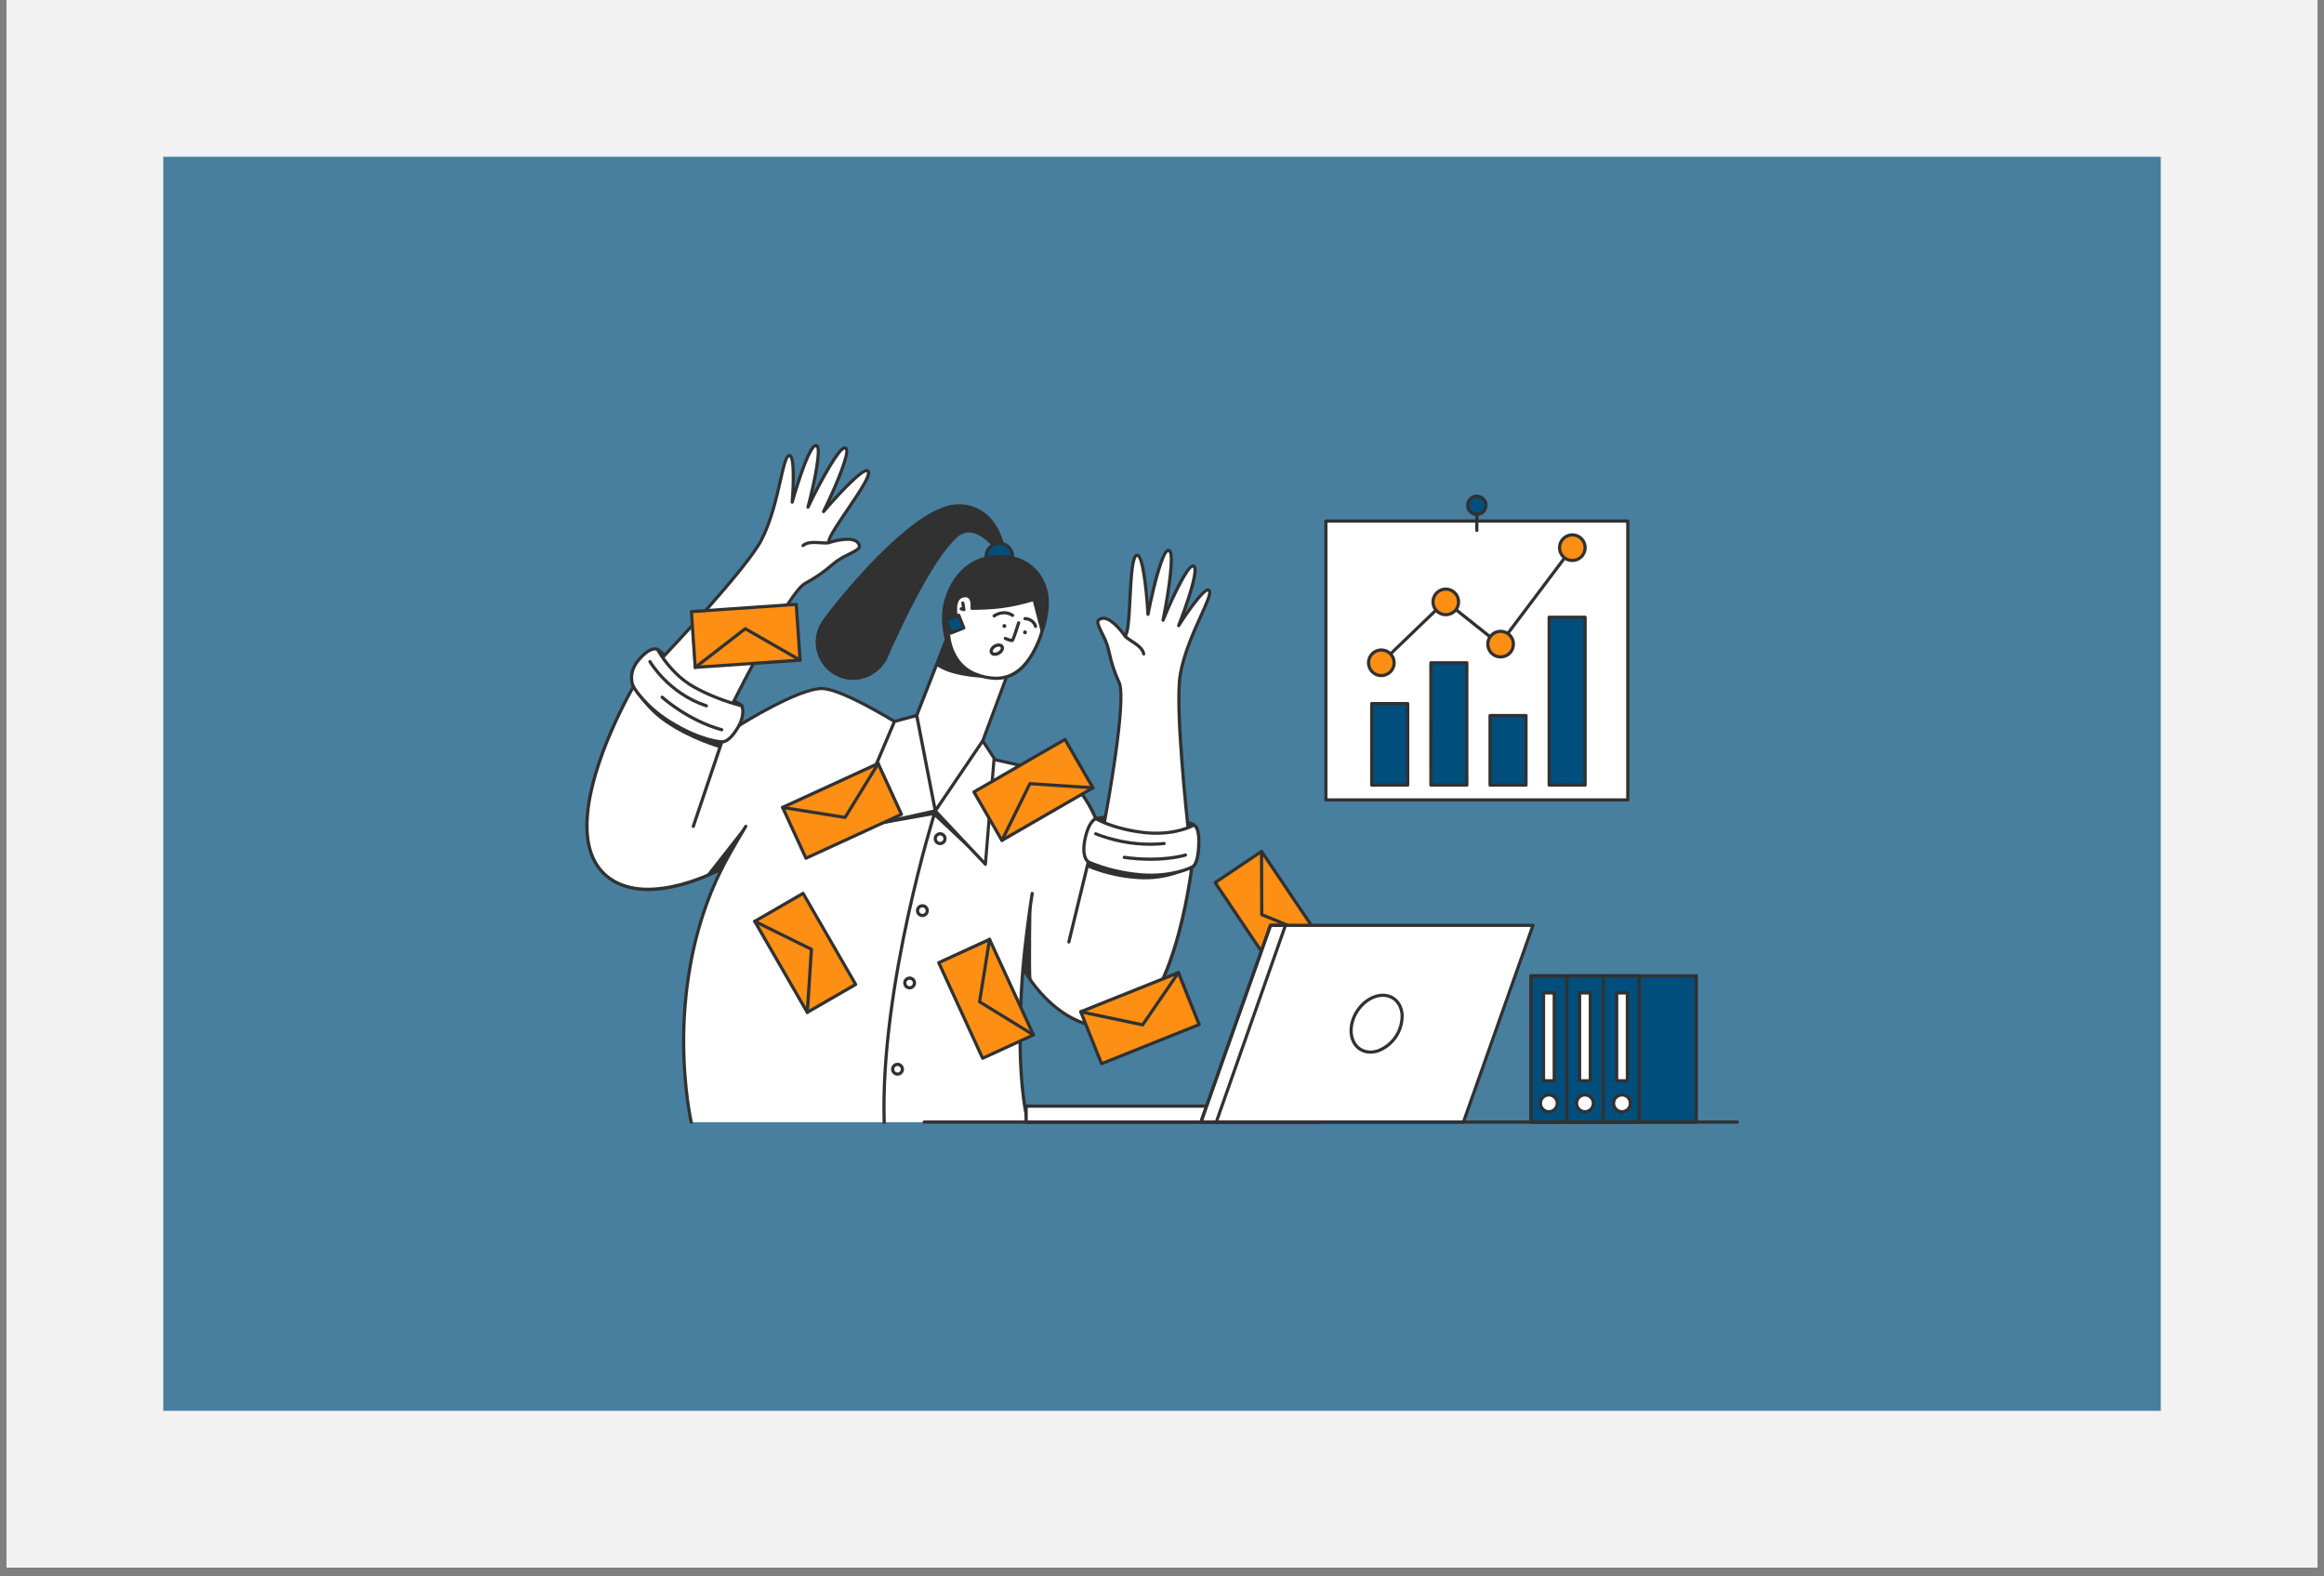 <?xml version="1.0" encoding="UTF-8"?>
<svg xmlns="http://www.w3.org/2000/svg" xmlns:xlink="http://www.w3.org/1999/xlink" width="348" zoomAndPan="magnify" viewBox="0 0 261 177" height="236" preserveAspectRatio="xMidYMid meet" version="1.0">
  <rect x="0" y="0" width="261" height="177" fill="#808080" stroke="none"/>
  <defs>
    <filter x="0%" y="0%" width="100%" height="100%" id="0f548ffee3">
      <feColorMatrix values="0 0 0 0 1 0 0 0 0 1 0 0 0 0 1 0 0 0 1 0" color-interpolation-filters="sRGB"></feColorMatrix>
    </filter>
    <clipPath id="27bc51013a">
      <path d="M 0.734 0 L 260.266 0 L 260.266 176.004 L 0.734 176.004 Z M 0.734 0 " clip-rule="nonzero"></path>
    </clipPath>
    <mask id="d484a969b4">
      <g filter="url(#0f548ffee3)">
        <rect x="-26.1" width="313.2" fill="#000000" y="-17.7" height="212.4" fill-opacity="0.7"></rect>
      </g>
    </mask>
    <clipPath id="2bd2704495">
      <path d="M 0.332 0.602 L 224.668 0.602 L 224.668 141.406 L 0.332 141.406 Z M 0.332 0.602 " clip-rule="nonzero"></path>
    </clipPath>
    <clipPath id="9a652780c1">
      <rect x="0" width="225" y="0" height="142"></rect>
    </clipPath>
    <mask id="1f98ffb664">
      <g filter="url(#0f548ffee3)">
        <rect x="-26.1" width="313.2" fill="#000000" y="-17.7" height="212.4" fill-opacity="0.15"></rect>
      </g>
    </mask>
    <clipPath id="2cdbce00ff">
      <path d="M 0.855 0.812 L 10.402 0.812 L 10.402 23 L 0.855 23 Z M 0.855 0.812 " clip-rule="nonzero"></path>
    </clipPath>
    <clipPath id="53ff91f3dc">
      <rect x="0" width="11" y="0" height="24"></rect>
    </clipPath>
  </defs>
  <g clip-path="url(#27bc51013a)">
    <path fill="#ffffff" d="M 0.734 0 L 260.266 0 L 260.266 176.004 L 0.734 176.004 Z M 0.734 0 " fill-opacity="1" fill-rule="nonzero"></path>
    <path fill="#f2f2f2" d="M 0.734 0 L 260.266 0 L 260.266 176.004 L 0.734 176.004 Z M 0.734 0 " fill-opacity="1" fill-rule="nonzero"></path>
  </g>
  <g mask="url(#d484a969b4)">
    <g transform="matrix(1, 0, 0, 1, 18, 17)">
      <g clip-path="url(#9a652780c1)">
        <g clip-path="url(#2bd2704495)">
          <path fill="#004e7c" d="M 0.332 0.602 L 224.668 0.602 L 224.668 141.406 L 0.332 141.406 Z M 0.332 0.602 " fill-opacity="1" fill-rule="nonzero"></path>
        </g>
      </g>
    </g>
  </g>
  <path fill="#313131" d="M 112.355 62.102 C 111.211 60.598 109.168 58.617 107.406 60.184 C 107.336 60.25 107.223 60.352 107.148 60.414 C 106.992 60.57 106.762 60.809 106.617 60.973 C 106.023 61.672 105.477 62.406 104.984 63.18 C 103.168 66.004 101.613 69.195 100.184 72.277 C 100.121 72.41 99.797 73.121 99.73 73.277 C 98.996 75.516 96.57 76.762 94.348 75.887 C 91.918 74.977 91 71.867 92.516 69.773 C 93.52 68.379 94.621 67.07 95.738 65.77 C 97.711 63.52 99.773 61.355 102.121 59.465 C 103.293 58.539 104.566 57.652 105.984 57.129 C 108.047 56.348 110.297 57.008 111.539 58.84 C 111.867 59.312 112.137 59.824 112.336 60.367 C 112.527 60.883 112.664 61.418 112.734 61.961 C 112.742 62.008 112.73 62.055 112.707 62.098 C 112.684 62.137 112.648 62.168 112.602 62.184 C 112.559 62.199 112.512 62.203 112.465 62.188 C 112.422 62.172 112.383 62.145 112.355 62.105 Z M 112.355 62.102 " fill-opacity="1" fill-rule="nonzero"></path>
  <path fill="#313131" d="M 95.82 76.348 C 95.293 76.348 94.773 76.246 94.285 76.051 C 93.688 75.812 93.152 75.445 92.719 74.973 C 92.285 74.5 91.965 73.938 91.781 73.32 C 91.594 72.707 91.555 72.059 91.656 71.426 C 91.758 70.793 92.004 70.191 92.371 69.664 C 93.402 68.234 94.535 66.891 95.605 65.648 C 97.23 63.789 99.43 61.398 102.008 59.324 C 103.09 58.465 104.402 57.516 105.922 56.957 C 108.094 56.137 110.41 56.852 111.688 58.734 C 112.027 59.219 112.301 59.746 112.504 60.301 C 112.699 60.832 112.84 61.379 112.914 61.941 C 112.922 62.023 112.902 62.113 112.859 62.184 C 112.812 62.258 112.746 62.316 112.664 62.344 C 112.586 62.375 112.496 62.379 112.414 62.352 C 112.332 62.328 112.262 62.273 112.211 62.203 C 111.566 61.355 110.297 59.926 108.992 59.797 C 108.727 59.773 108.457 59.809 108.203 59.898 C 107.949 59.988 107.719 60.129 107.523 60.316 C 107.453 60.383 107.34 60.48 107.266 60.547 C 107.113 60.699 106.891 60.93 106.754 61.09 C 106.164 61.777 105.625 62.512 105.137 63.277 C 103.305 66.121 101.75 69.316 100.344 72.352 C 100.285 72.48 99.973 73.172 99.898 73.34 C 99.711 73.906 99.41 74.43 99.012 74.879 C 98.617 75.328 98.137 75.691 97.594 75.945 C 97.039 76.207 96.434 76.344 95.82 76.348 Z M 107.727 56.984 C 107.152 56.984 106.582 57.09 106.047 57.297 C 104.574 57.836 103.289 58.766 102.23 59.605 C 99.676 61.66 97.492 64.039 95.875 65.887 C 94.809 67.121 93.684 68.461 92.664 69.875 C 92.164 70.57 91.91 71.41 91.941 72.266 C 91.973 73.117 92.285 73.938 92.832 74.594 C 93.379 75.254 94.129 75.711 94.961 75.895 C 95.797 76.082 96.668 75.984 97.441 75.621 C 97.941 75.387 98.383 75.051 98.75 74.641 C 99.113 74.227 99.387 73.742 99.559 73.219 L 99.566 73.203 C 99.633 73.051 99.957 72.336 100.02 72.199 C 101.434 69.156 102.992 65.945 104.836 63.082 C 105.332 62.305 105.883 61.559 106.484 60.855 C 106.625 60.688 106.855 60.453 107.023 60.285 C 107.105 60.211 107.215 60.113 107.285 60.047 C 107.516 59.828 107.789 59.66 108.09 59.555 C 108.391 59.449 108.711 59.41 109.027 59.438 C 110.395 59.57 111.672 60.898 112.5 61.988 L 112.508 62 C 112.508 62 112.516 62.016 112.539 62.008 C 112.559 62 112.559 61.988 112.559 61.984 C 112.488 61.449 112.355 60.926 112.168 60.426 C 111.977 59.898 111.715 59.398 111.395 58.938 C 110.992 58.336 110.449 57.84 109.809 57.5 C 109.168 57.16 108.453 56.98 107.727 56.984 Z M 107.727 56.984 " fill-opacity="1" fill-rule="nonzero"></path>
  <path fill="#004e7c" d="M 112.23 63.977 C 113.051 63.977 113.719 63.309 113.719 62.488 C 113.719 61.668 113.051 61.004 112.23 61.004 C 111.41 61.004 110.746 61.668 110.746 62.488 C 110.746 63.309 111.41 63.977 112.23 63.977 Z M 112.23 63.977 " fill-opacity="1" fill-rule="nonzero"></path>
  <path fill="#313131" d="M 112.23 64.152 C 111.902 64.152 111.582 64.055 111.305 63.875 C 111.031 63.691 110.82 63.43 110.691 63.125 C 110.566 62.82 110.535 62.488 110.598 62.164 C 110.664 61.84 110.82 61.543 111.055 61.312 C 111.285 61.078 111.582 60.922 111.906 60.855 C 112.23 60.793 112.562 60.824 112.867 60.949 C 113.172 61.078 113.434 61.289 113.617 61.562 C 113.801 61.836 113.898 62.16 113.898 62.488 C 113.895 62.93 113.719 63.355 113.406 63.664 C 113.098 63.977 112.672 64.152 112.23 64.152 Z M 112.23 61.18 C 111.973 61.18 111.719 61.258 111.504 61.402 C 111.289 61.547 111.121 61.75 111.023 61.988 C 110.926 62.227 110.898 62.492 110.949 62.742 C 111 62.996 111.125 63.23 111.309 63.414 C 111.488 63.598 111.723 63.723 111.977 63.77 C 112.23 63.82 112.492 63.797 112.73 63.695 C 112.969 63.598 113.176 63.43 113.32 63.215 C 113.461 63 113.539 62.746 113.539 62.488 C 113.539 62.141 113.402 61.809 113.156 61.566 C 112.91 61.32 112.578 61.184 112.23 61.18 Z M 112.23 61.18 " fill-opacity="1" fill-rule="nonzero"></path>
  <path fill="#ffffff" d="M 109.734 84.891 L 104.301 94.664 L 102.258 82.113 L 106.832 70.414 L 114.125 73.09 Z M 109.734 84.891 " fill-opacity="1" fill-rule="nonzero"></path>
  <path fill="#313131" d="M 105.039 91.227 C 105.027 91.227 105.02 91.227 105.008 91.227 C 104.973 91.219 104.945 91.207 104.918 91.184 C 104.895 91.164 104.875 91.137 104.863 91.105 L 102.082 82.168 C 102.07 82.133 102.07 82.09 102.082 82.051 L 106.66 70.352 C 106.68 70.309 106.711 70.273 106.754 70.254 C 106.797 70.234 106.844 70.234 106.887 70.25 L 114.184 72.926 C 114.227 72.941 114.266 72.977 114.285 73.02 C 114.293 73.043 114.301 73.066 114.301 73.09 C 114.301 73.117 114.293 73.141 114.285 73.164 L 109.895 84.965 C 109.887 84.98 109.879 84.996 109.867 85.008 L 105.172 91.16 C 105.156 91.18 105.137 91.195 105.113 91.207 C 105.09 91.219 105.062 91.227 105.039 91.227 Z M 102.445 82.121 L 105.113 90.664 L 109.582 84.797 L 113.902 73.191 L 106.941 70.637 Z M 102.445 82.121 " fill-opacity="1" fill-rule="nonzero"></path>
  <path fill="#313131" d="M 106.367 71.691 L 105.305 74.605 C 105.305 74.605 106.375 75.684 110.371 75.926 Z M 106.367 71.691 " fill-opacity="1" fill-rule="nonzero"></path>
  <path fill="#313131" d="M 110.371 76.102 L 110.359 76.102 C 106.344 75.859 105.223 74.777 105.176 74.734 C 105.152 74.711 105.137 74.68 105.129 74.645 C 105.121 74.613 105.125 74.578 105.137 74.547 L 106.043 72.059 C 106.051 72.031 106.066 72.008 106.09 71.988 C 106.113 71.969 106.141 71.953 106.168 71.949 C 106.195 71.941 106.227 71.941 106.254 71.949 C 106.281 71.957 106.309 71.969 106.332 71.988 L 110.492 75.793 C 110.52 75.816 110.539 75.848 110.547 75.887 C 110.555 75.922 110.551 75.961 110.535 75.992 C 110.523 76.027 110.5 76.055 110.469 76.074 C 110.441 76.09 110.406 76.102 110.371 76.102 Z M 105.516 74.547 C 105.816 74.77 106.98 75.465 109.871 75.707 L 106.285 72.43 Z M 105.516 74.547 " fill-opacity="1" fill-rule="nonzero"></path>
  <path fill="#ffffff" d="M 116.727 71.809 C 115.438 75.023 113.414 77.152 109.547 75.68 C 106.855 74.656 105.758 71.129 107.055 67.914 C 108.348 64.699 111.562 62.969 114.234 64.051 C 116.902 65.133 118.02 68.598 116.727 71.809 Z M 116.727 71.809 " fill-opacity="1" fill-rule="nonzero"></path>
  <path fill="#313131" d="M 111.859 76.344 C 111.043 76.324 110.238 76.16 109.48 75.848 C 108.32 75.398 107.383 74.469 106.844 73.227 C 106.145 71.613 106.16 69.648 106.887 67.848 C 108.215 64.551 111.539 62.77 114.301 63.879 C 115.641 64.422 116.648 65.555 117.137 67.074 C 117.625 68.59 117.535 70.285 116.891 71.879 C 116.148 73.723 115.266 74.961 114.195 75.664 C 113.5 76.117 112.688 76.352 111.859 76.344 Z M 112.574 63.906 C 110.414 63.906 108.219 65.488 107.215 67.98 C 106.523 69.699 106.508 71.559 107.168 73.082 C 107.668 74.238 108.535 75.102 109.602 75.516 C 110.312 75.809 111.07 75.969 111.84 75.984 C 113.879 75.984 115.402 74.594 116.551 71.746 C 117.16 70.227 117.246 68.609 116.785 67.18 C 116.328 65.754 115.398 64.711 114.156 64.211 C 113.652 64.008 113.117 63.906 112.578 63.906 Z M 112.574 63.906 " fill-opacity="1" fill-rule="nonzero"></path>
  <path fill="#313131" d="M 117.047 70.836 C 117.047 70.836 117.977 68.359 117.453 66.281 C 116.938 64.25 115.34 62.812 113.168 62.543 C 110.594 62.227 107.523 63.211 106.258 67.328 C 105.59 69.496 106.301 71.867 106.301 71.867 L 106.535 70.062 C 106.535 70.062 107.359 70.316 107.535 69.941 C 107.535 69.941 106.746 67.234 108.141 66.918 C 109.426 66.633 109.168 68.301 109.168 68.301 C 110.297 68.301 111.422 68.234 112.543 68.105 C 113.758 67.934 114.957 67.664 116.129 67.305 Z M 117.047 70.836 " fill-opacity="1" fill-rule="nonzero"></path>
  <path fill="#313131" d="M 106.301 72.047 C 106.262 72.047 106.227 72.035 106.195 72.012 C 106.164 71.988 106.141 71.957 106.133 71.918 C 106.102 71.82 105.418 69.473 106.086 67.277 C 107.16 63.785 109.812 61.949 113.191 62.367 C 115.391 62.637 117.09 64.121 117.625 66.238 C 118.16 68.355 117.25 70.793 117.211 70.898 C 117.199 70.934 117.176 70.965 117.145 70.984 C 117.113 71.004 117.074 71.016 117.035 71.012 C 117 71.012 116.961 70.996 116.934 70.973 C 116.902 70.949 116.883 70.914 116.871 70.879 L 115.996 67.527 C 114.871 67.867 113.723 68.117 112.562 68.281 C 111.434 68.414 110.297 68.48 109.164 68.48 C 109.137 68.48 109.113 68.473 109.09 68.465 C 109.066 68.453 109.043 68.438 109.027 68.418 C 109.012 68.398 109 68.375 108.992 68.352 C 108.984 68.324 108.984 68.301 108.988 68.273 C 109.02 68.059 109.043 67.441 108.77 67.188 C 108.637 67.062 108.441 67.035 108.176 67.094 C 108.074 67.113 107.977 67.16 107.891 67.219 C 107.809 67.281 107.738 67.363 107.688 67.453 C 107.227 68.234 107.699 69.875 107.703 69.887 C 107.715 69.926 107.711 69.969 107.695 70.008 C 107.52 70.387 106.988 70.34 106.695 70.281 L 106.484 71.887 C 106.48 71.926 106.461 71.961 106.434 71.992 C 106.402 72.02 106.363 72.035 106.324 72.039 Z M 112.293 62.668 C 110.52 62.668 107.668 63.348 106.43 67.383 C 106.051 68.609 106.133 69.918 106.262 70.793 L 106.359 70.039 C 106.363 70.016 106.375 69.992 106.387 69.969 C 106.402 69.949 106.422 69.93 106.441 69.918 C 106.465 69.902 106.488 69.895 106.512 69.891 C 106.539 69.887 106.566 69.891 106.59 69.898 C 106.844 69.977 107.215 70.012 107.336 69.91 C 107.238 69.543 106.902 68.086 107.379 67.277 C 107.453 67.141 107.559 67.027 107.68 66.934 C 107.805 66.844 107.945 66.781 108.094 66.75 C 108.48 66.66 108.785 66.723 109.012 66.93 C 109.348 67.246 109.371 67.82 109.355 68.125 C 110.41 68.117 111.465 68.055 112.512 67.934 C 113.715 67.762 114.902 67.496 116.066 67.137 C 116.09 67.129 116.113 67.129 116.137 67.129 C 116.16 67.133 116.184 67.141 116.207 67.152 C 116.227 67.164 116.246 67.18 116.262 67.199 C 116.277 67.215 116.285 67.238 116.293 67.262 L 117.059 70.191 C 117.297 69.348 117.633 67.734 117.277 66.328 C 116.773 64.328 115.227 62.984 113.145 62.727 C 112.863 62.691 112.578 62.672 112.293 62.668 Z M 112.293 62.668 " fill-opacity="1" fill-rule="nonzero"></path>
  <path fill="#313131" d="M 113.648 72.098 C 113.527 72.098 113.297 72.051 112.828 71.848 C 112.785 71.832 112.75 71.793 112.734 71.75 C 112.715 71.707 112.719 71.656 112.738 71.613 C 112.754 71.57 112.789 71.535 112.836 71.52 C 112.879 71.5 112.93 71.5 112.973 71.52 C 113.172 71.609 113.379 71.68 113.594 71.734 C 113.707 71.492 113.992 70.641 114.234 69.867 C 114.254 69.824 114.285 69.789 114.324 69.77 C 114.367 69.75 114.41 69.75 114.453 69.762 C 114.496 69.773 114.535 69.805 114.559 69.844 C 114.578 69.883 114.586 69.93 114.574 69.973 C 113.957 71.977 113.848 72.027 113.777 72.066 C 113.738 72.09 113.695 72.102 113.648 72.098 Z M 111.648 69.336 C 111.609 69.336 111.574 69.324 111.543 69.301 C 111.512 69.281 111.488 69.25 111.477 69.215 C 111.465 69.176 111.465 69.141 111.477 69.102 C 111.488 69.066 111.512 69.035 111.539 69.016 C 111.551 69.004 112.656 68.191 113.816 68.945 C 113.859 68.973 113.887 69.012 113.895 69.059 C 113.906 69.105 113.898 69.152 113.871 69.195 C 113.859 69.215 113.84 69.23 113.82 69.242 C 113.801 69.258 113.781 69.266 113.758 69.273 C 113.711 69.281 113.664 69.273 113.625 69.246 C 112.672 68.629 111.793 69.27 111.754 69.297 C 111.723 69.32 111.688 69.336 111.648 69.336 Z M 116.301 70.512 C 116.262 70.512 116.223 70.5 116.191 70.477 C 116.16 70.453 116.141 70.422 116.129 70.383 C 115.918 69.66 115.145 69.641 115.109 69.641 C 115.062 69.637 115.016 69.617 114.984 69.586 C 114.953 69.551 114.934 69.504 114.934 69.457 C 114.934 69.434 114.938 69.41 114.945 69.391 C 114.957 69.367 114.969 69.348 114.984 69.332 C 115.004 69.316 115.023 69.301 115.047 69.293 C 115.066 69.285 115.09 69.281 115.113 69.281 C 115.484 69.281 116.242 69.496 116.473 70.281 C 116.477 70.305 116.48 70.328 116.477 70.352 C 116.477 70.375 116.469 70.398 116.457 70.418 C 116.445 70.441 116.43 70.457 116.414 70.473 C 116.395 70.488 116.371 70.496 116.352 70.504 C 116.332 70.508 116.316 70.512 116.301 70.512 Z M 108.246 68.633 C 108.227 68.633 108.211 68.633 108.191 68.625 L 107.906 68.531 C 107.883 68.523 107.859 68.512 107.84 68.5 C 107.82 68.484 107.805 68.465 107.793 68.441 C 107.781 68.422 107.773 68.398 107.773 68.375 C 107.77 68.348 107.773 68.324 107.781 68.301 C 107.789 68.277 107.801 68.258 107.816 68.238 C 107.832 68.219 107.852 68.207 107.875 68.195 C 107.898 68.184 107.922 68.18 107.945 68.18 C 107.969 68.18 107.996 68.184 108.016 68.191 L 108.027 68.191 L 107.957 67.73 C 107.953 67.688 107.965 67.641 107.992 67.605 C 108.02 67.57 108.062 67.547 108.105 67.539 C 108.148 67.535 108.195 67.543 108.234 67.566 C 108.27 67.594 108.297 67.633 108.309 67.676 L 108.43 68.426 C 108.434 68.449 108.434 68.477 108.426 68.5 C 108.418 68.527 108.406 68.551 108.387 68.57 C 108.371 68.59 108.352 68.605 108.328 68.617 C 108.305 68.625 108.277 68.633 108.25 68.633 Z M 112.797 70.508 C 112.918 70.508 113.016 70.41 113.016 70.289 C 113.016 70.168 112.918 70.07 112.797 70.07 C 112.676 70.07 112.578 70.168 112.578 70.289 C 112.578 70.41 112.676 70.508 112.797 70.508 Z M 115.113 71.223 C 115.234 71.223 115.332 71.125 115.332 71.004 C 115.332 70.883 115.234 70.785 115.113 70.785 C 114.992 70.785 114.895 70.883 114.895 71.004 C 114.895 71.125 114.992 71.223 115.113 71.223 Z M 111.73 73.637 L 111.68 73.637 C 111.586 73.641 111.492 73.617 111.406 73.57 C 111.324 73.523 111.254 73.457 111.207 73.371 C 111.156 73.289 111.133 73.195 111.133 73.102 C 111.137 73.004 111.164 72.91 111.211 72.828 C 111.309 72.648 111.453 72.5 111.633 72.398 C 112.051 72.16 112.516 72.211 112.691 72.516 C 112.734 72.602 112.758 72.695 112.758 72.789 C 112.754 72.883 112.73 72.977 112.684 73.062 C 112.59 73.242 112.441 73.391 112.262 73.488 C 112.102 73.586 111.918 73.637 111.73 73.637 Z M 112.16 72.605 C 112.035 72.609 111.914 72.645 111.809 72.707 C 111.688 72.773 111.594 72.875 111.527 72.992 C 111.508 73.023 111.496 73.055 111.492 73.09 C 111.492 73.125 111.5 73.16 111.52 73.191 C 111.535 73.223 111.562 73.246 111.594 73.262 C 111.629 73.277 111.664 73.285 111.699 73.281 C 111.832 73.277 111.965 73.242 112.078 73.176 C 112.195 73.109 112.293 73.012 112.359 72.898 C 112.379 72.867 112.391 72.832 112.395 72.797 C 112.398 72.762 112.391 72.727 112.379 72.691 C 112.352 72.66 112.32 72.637 112.281 72.621 C 112.246 72.605 112.207 72.602 112.164 72.605 Z M 112.16 72.605 " fill-opacity="1" fill-rule="nonzero"></path>
  <path fill="#004e7c" d="M 107.672 69.078 L 106.234 69.652 L 106.809 71.086 L 108.246 70.512 Z M 107.672 69.078 " fill-opacity="1" fill-rule="nonzero"></path>
  <path fill="#313131" d="M 106.812 71.266 C 106.773 71.266 106.738 71.254 106.711 71.234 C 106.68 71.215 106.656 71.188 106.645 71.152 L 106.074 69.723 C 106.062 69.699 106.059 69.676 106.059 69.648 C 106.059 69.625 106.062 69.602 106.074 69.578 C 106.094 69.535 106.129 69.5 106.172 69.484 L 107.602 68.91 C 107.645 68.895 107.695 68.895 107.738 68.914 C 107.781 68.93 107.816 68.965 107.836 69.008 L 108.406 70.441 C 108.418 70.461 108.422 70.484 108.422 70.508 C 108.422 70.531 108.414 70.555 108.406 70.578 C 108.398 70.598 108.383 70.617 108.367 70.633 C 108.352 70.648 108.332 70.664 108.309 70.672 L 106.879 71.242 C 106.859 71.254 106.836 71.262 106.812 71.266 Z M 106.469 69.75 L 106.91 70.852 L 108.016 70.414 L 107.57 69.309 Z M 134.07 92.645 C 134.055 92.895 131.637 94.828 128.449 94.648 C 125.262 94.469 123.039 92.23 123.055 91.98 C 123.066 91.73 125.66 91.68 128.84 91.859 C 132.023 92.043 134.082 92.395 134.07 92.645 Z M 134.07 92.645 " fill-opacity="1" fill-rule="nonzero"></path>
  <path fill="#313131" d="M 128.879 94.836 C 128.734 94.836 128.594 94.836 128.441 94.82 C 127.02 94.723 125.648 94.262 124.457 93.484 C 123.68 92.984 122.859 92.258 122.875 91.965 C 122.887 91.793 122.895 91.617 124.754 91.578 C 125.855 91.555 127.309 91.59 128.852 91.68 C 130.344 91.766 131.703 91.898 132.68 92.051 C 134.148 92.281 134.254 92.461 134.246 92.656 C 134.227 93.039 131.914 94.836 128.879 94.836 Z M 123.289 92.043 C 123.664 92.535 125.66 94.305 128.461 94.465 C 131.262 94.625 133.441 93.098 133.84 92.676 C 133.434 92.496 131.723 92.203 128.832 92.035 C 125.793 91.859 123.789 91.922 123.289 92.043 Z M 83.305 79.25 C 83.172 79.504 80.488 79.445 77.668 77.676 C 74.848 75.906 73.664 73.145 73.859 72.934 C 73.938 72.848 75.898 74.766 78.723 76.527 C 81.551 78.289 83.383 79.105 83.305 79.25 Z M 83.305 79.25 " fill-opacity="1" fill-rule="nonzero"></path>
  <path fill="#313131" d="M 82.711 79.543 C 81.668 79.543 79.625 79.113 77.57 77.836 C 75.02 76.242 73.758 73.84 73.664 73.109 C 73.656 73.059 73.656 73.008 73.664 72.957 C 73.676 72.906 73.699 72.863 73.73 72.82 C 73.871 72.672 73.93 72.723 74.66 73.328 C 75.973 74.438 77.359 75.461 78.809 76.387 C 80.273 77.301 81.48 77.961 82.277 78.398 C 83.43 79.031 83.582 79.113 83.461 79.336 C 83.438 79.379 83.402 79.414 83.359 79.441 C 83.32 79.469 83.273 79.488 83.227 79.496 C 83.059 79.531 82.883 79.551 82.711 79.543 Z M 74.082 73.309 C 74.367 74.102 75.539 76.145 77.762 77.531 C 80.043 78.965 82.219 79.238 82.949 79.18 C 82.754 79.062 82.445 78.895 82.109 78.711 C 81.309 78.273 80.094 77.609 78.625 76.688 C 77.16 75.754 75.758 74.723 74.434 73.598 Z M 74.082 73.309 " fill-opacity="1" fill-rule="nonzero"></path>
  <path fill="#ffffff" d="M 133.516 93.762 C 133.516 93.762 131.895 79.465 132.559 75.711 C 133.316 71.398 136.305 66.953 135.797 66.309 C 135.289 65.66 132.363 70.258 132.363 70.258 C 132.363 70.258 134.797 64.094 134.082 63.586 C 133.32 63.051 130.613 69.641 130.613 69.641 C 130.613 69.641 132.152 62.125 131.281 61.816 C 130.379 61.5 128.926 68.98 128.926 68.98 C 128.926 68.98 128.562 62.383 127.719 62.348 C 126.68 62.297 127.129 70.844 126.344 71.398 C 126.344 71.398 124.453 68.633 123.367 69.641 C 123 69.977 124.016 71.344 124.34 72.41 C 124.664 73.473 124.77 74.66 125.699 76.66 C 126.633 78.656 123.984 92.605 123.984 92.605 L 128.656 94.645 Z M 133.516 93.762 " fill-opacity="1" fill-rule="nonzero"></path>
  <path fill="#313131" d="M 128.656 94.82 C 128.633 94.82 128.605 94.816 128.586 94.805 L 123.91 92.77 C 123.871 92.754 123.844 92.727 123.824 92.691 C 123.805 92.656 123.797 92.613 123.805 92.574 C 124.715 87.766 126.246 78.27 125.535 76.734 C 125.035 75.664 124.66 74.543 124.406 73.395 C 124.328 73.066 124.254 72.758 124.164 72.461 C 124.012 72.027 123.828 71.609 123.613 71.207 C 123.227 70.422 122.918 69.805 123.242 69.508 C 123.344 69.406 123.469 69.332 123.609 69.285 C 123.746 69.242 123.891 69.227 124.035 69.246 C 124.949 69.352 125.957 70.586 126.336 71.09 C 126.555 70.504 126.652 68.598 126.727 67.16 C 126.906 63.664 127.051 62.137 127.727 62.168 C 128.062 62.18 128.453 62.609 128.816 65.656 C 128.898 66.371 128.957 67.086 129.012 67.66 C 129.453 65.605 130.301 62.09 131.027 61.676 C 131.074 61.648 131.125 61.629 131.18 61.625 C 131.234 61.617 131.289 61.625 131.34 61.641 C 131.562 61.723 132.023 61.883 131.449 65.863 C 131.34 66.637 131.211 67.406 131.098 68.051 C 131.898 66.242 133.176 63.59 133.871 63.387 C 133.922 63.367 133.977 63.363 134.031 63.371 C 134.086 63.379 134.141 63.402 134.184 63.434 C 134.461 63.625 134.613 64.223 133.668 67.16 C 133.477 67.754 133.27 68.344 133.086 68.848 C 133.926 67.637 135.102 66.086 135.652 66.059 C 135.707 66.055 135.762 66.066 135.812 66.09 C 135.859 66.113 135.906 66.145 135.938 66.191 C 136.223 66.551 135.867 67.375 135.043 69.203 C 134.242 70.973 133.145 73.387 132.734 75.734 C 132.082 79.422 133.676 93.594 133.695 93.738 C 133.699 93.781 133.688 93.824 133.66 93.863 C 133.633 93.898 133.594 93.922 133.551 93.934 L 128.688 94.812 Z M 124.184 92.5 L 128.68 94.457 L 133.32 93.617 C 133.133 91.934 131.746 79.242 132.379 75.68 C 132.801 73.289 133.906 70.848 134.715 69.062 C 135.234 67.918 135.82 66.625 135.656 66.418 L 135.648 66.418 C 135.312 66.418 133.883 68.203 132.516 70.355 C 132.492 70.391 132.457 70.418 132.414 70.43 C 132.371 70.441 132.324 70.434 132.285 70.414 C 132.246 70.395 132.219 70.363 132.203 70.32 C 132.188 70.281 132.184 70.234 132.199 70.195 C 132.199 70.18 132.812 68.637 133.324 67.059 C 134.305 64.008 133.988 63.742 133.973 63.73 C 133.578 63.73 132.113 66.461 130.781 69.707 C 130.766 69.746 130.734 69.781 130.691 69.797 C 130.652 69.816 130.605 69.82 130.562 69.809 C 130.523 69.797 130.484 69.766 130.465 69.73 C 130.441 69.691 130.434 69.648 130.441 69.602 C 131.242 65.676 131.598 62.188 131.219 61.984 C 130.805 62.027 129.832 65.246 129.102 69.016 C 129.094 69.055 129.07 69.094 129.035 69.121 C 129 69.148 128.957 69.16 128.914 69.156 C 128.871 69.152 128.828 69.137 128.797 69.105 C 128.766 69.074 128.75 69.031 128.746 68.988 C 128.559 65.594 128.086 62.633 127.707 62.523 C 127.707 62.523 127.5 62.551 127.328 63.879 C 127.211 64.785 127.148 66 127.086 67.176 C 126.953 69.77 126.859 71.254 126.445 71.543 C 126.426 71.559 126.402 71.566 126.383 71.574 C 126.359 71.578 126.332 71.578 126.309 71.574 C 126.285 71.57 126.266 71.562 126.246 71.547 C 126.227 71.535 126.207 71.52 126.195 71.5 C 125.855 71.004 124.797 69.691 124 69.602 C 123.906 69.59 123.812 69.598 123.723 69.625 C 123.637 69.656 123.555 69.703 123.488 69.77 C 123.363 69.887 123.723 70.609 123.938 71.047 C 124.164 71.465 124.355 71.906 124.512 72.355 C 124.605 72.66 124.68 72.977 124.762 73.309 C 125.004 74.438 125.371 75.535 125.855 76.582 C 126.758 78.523 124.473 90.949 124.184 92.5 Z M 124.184 92.5 " fill-opacity="1" fill-rule="nonzero"></path>
  <path fill="#313131" d="M 128.445 73.598 C 128.402 73.598 128.363 73.582 128.332 73.555 C 128.297 73.527 128.277 73.492 128.27 73.449 C 128.184 72.918 127.512 72.477 126.969 72.125 C 126.625 71.898 126.328 71.703 126.191 71.5 C 126.168 71.461 126.16 71.414 126.172 71.367 C 126.184 71.324 126.207 71.285 126.246 71.262 C 126.285 71.234 126.328 71.227 126.375 71.234 C 126.418 71.242 126.457 71.266 126.488 71.301 C 126.586 71.441 126.867 71.629 127.168 71.824 C 127.766 72.215 128.512 72.703 128.621 73.398 C 128.629 73.445 128.621 73.492 128.594 73.531 C 128.566 73.566 128.523 73.594 128.48 73.602 Z M 128.445 73.598 " fill-opacity="1" fill-rule="nonzero"></path>
  <path fill="#ffffff" d="M 73.859 74.418 C 73.859 74.418 83.785 64 85.527 60.605 C 87.527 56.711 87.824 51.363 88.621 51.152 C 89.418 50.945 88.969 56.375 88.969 56.375 C 88.969 56.375 90.754 49.992 91.633 50.023 C 92.562 50.059 90.742 56.941 90.742 56.941 C 90.742 56.941 94.055 50.027 94.938 50.305 C 95.844 50.59 92.488 57.438 92.488 57.438 C 92.488 57.438 96.762 52.398 97.457 52.875 C 98.312 53.465 92.793 60.004 93.086 60.926 C 93.086 60.926 96.262 59.859 96.52 61.316 C 96.605 61.805 94.969 62.289 94.07 62.941 C 93.168 63.594 92.363 64.473 90.418 65.504 C 88.477 66.535 82.16 79.25 82.16 79.25 L 77.203 78.051 Z M 73.859 74.418 " fill-opacity="1" fill-rule="nonzero"></path>
  <path fill="#313131" d="M 82.16 79.43 C 82.145 79.434 82.129 79.434 82.117 79.43 L 77.16 78.23 C 77.125 78.223 77.094 78.203 77.07 78.18 L 73.727 74.543 C 73.699 74.512 73.68 74.465 73.68 74.422 C 73.68 74.375 73.699 74.332 73.727 74.301 C 73.828 74.195 83.656 63.855 85.367 60.531 C 86.453 58.41 87.039 55.82 87.469 53.93 C 87.914 51.973 88.129 51.102 88.574 50.984 C 88.625 50.973 88.684 50.969 88.738 50.984 C 88.793 50.996 88.84 51.02 88.883 51.059 C 89.305 51.414 89.312 53.355 89.242 54.828 C 89.402 54.316 89.594 53.723 89.801 53.133 C 90.82 50.219 91.297 49.836 91.641 49.844 C 91.695 49.848 91.75 49.859 91.797 49.887 C 91.844 49.914 91.887 49.953 91.918 49.996 C 92.348 50.578 91.766 53.465 91.312 55.391 C 91.609 54.809 91.973 54.113 92.352 53.43 C 94.297 49.914 94.766 50.062 94.988 50.141 C 95.039 50.156 95.086 50.184 95.125 50.223 C 95.164 50.262 95.195 50.305 95.215 50.355 C 95.543 51.125 94.098 54.438 93.215 56.344 C 93.602 55.906 94.086 55.375 94.586 54.859 C 96.711 52.648 97.281 52.543 97.559 52.734 C 98.109 53.113 97.305 54.422 95.34 57.312 C 94.527 58.508 93.453 60.078 93.273 60.68 C 93.879 60.504 95.43 60.129 96.223 60.598 C 96.348 60.672 96.453 60.77 96.535 60.887 C 96.621 61.008 96.676 61.145 96.695 61.285 C 96.773 61.715 96.156 62.027 95.375 62.414 C 94.957 62.605 94.559 62.828 94.176 63.086 C 93.93 63.266 93.68 63.465 93.422 63.68 C 92.523 64.445 91.547 65.109 90.504 65.66 C 89.008 66.453 84.496 74.949 82.32 79.328 C 82.305 79.359 82.281 79.383 82.254 79.402 C 82.227 79.422 82.191 79.43 82.16 79.43 Z M 77.293 77.891 L 82.059 79.043 C 82.766 77.633 88.445 66.348 90.336 65.348 C 91.359 64.805 92.316 64.156 93.195 63.402 C 93.461 63.188 93.711 62.973 93.969 62.797 C 94.367 62.527 94.781 62.293 95.215 62.094 C 95.645 61.879 96.375 61.523 96.348 61.348 C 96.332 61.258 96.297 61.168 96.242 61.094 C 96.191 61.016 96.121 60.953 96.039 60.906 C 95.348 60.496 93.715 60.906 93.145 61.094 C 93.098 61.109 93.047 61.105 93.008 61.082 C 92.965 61.062 92.93 61.023 92.918 60.977 C 92.762 60.496 93.633 59.195 95.043 57.117 C 95.703 56.141 96.387 55.133 96.84 54.344 C 97.5 53.199 97.355 53.031 97.355 53.027 C 96.996 52.887 94.824 54.965 92.625 57.559 C 92.598 57.594 92.559 57.613 92.516 57.621 C 92.473 57.629 92.426 57.617 92.391 57.594 C 92.352 57.57 92.328 57.531 92.316 57.492 C 92.305 57.449 92.309 57.402 92.328 57.363 C 94.02 53.918 95.188 50.766 94.879 50.48 C 94.461 50.418 92.637 53.41 90.906 57.023 C 90.887 57.062 90.852 57.094 90.812 57.109 C 90.77 57.125 90.723 57.125 90.684 57.109 C 90.641 57.094 90.609 57.066 90.586 57.027 C 90.566 56.988 90.562 56.941 90.57 56.898 C 91.473 53.496 91.953 50.43 91.625 50.207 C 91.613 50.207 91.195 50.227 90.141 53.25 C 89.594 54.824 89.141 56.414 89.141 56.43 C 89.129 56.473 89.102 56.508 89.062 56.531 C 89.027 56.555 88.98 56.566 88.938 56.559 C 88.895 56.551 88.855 56.527 88.828 56.488 C 88.801 56.453 88.785 56.41 88.789 56.367 C 89.004 53.801 88.934 51.496 88.648 51.328 C 88.406 51.398 88.09 52.785 87.812 54.012 C 87.383 55.918 86.785 58.535 85.68 60.695 C 84.027 63.914 75.266 73.195 74.098 74.426 Z M 77.293 77.891 " fill-opacity="1" fill-rule="nonzero"></path>
  <path fill="#313131" d="M 90.184 61.441 C 90.148 61.441 90.113 61.43 90.086 61.41 C 90.055 61.391 90.031 61.359 90.02 61.328 C 90.004 61.297 90.004 61.258 90.012 61.223 C 90.016 61.188 90.035 61.156 90.062 61.133 C 90.562 60.652 91.453 60.715 92.168 60.766 C 92.527 60.789 92.863 60.812 93.027 60.754 C 93.07 60.742 93.117 60.75 93.156 60.77 C 93.199 60.789 93.227 60.828 93.242 60.871 C 93.258 60.914 93.254 60.961 93.238 61 C 93.219 61.043 93.184 61.074 93.141 61.094 C 92.91 61.172 92.551 61.148 92.141 61.121 C 91.496 61.074 90.695 61.02 90.305 61.391 C 90.273 61.422 90.23 61.441 90.184 61.441 Z M 90.184 61.441 " fill-opacity="1" fill-rule="nonzero"></path>
  <path fill="#ffffff" d="M 109.734 84.891 C 109.734 84.891 118.863 86.688 120.133 87.715 C 122.016 89.23 123.055 91.91 123.055 91.91 C 123.055 91.91 124.992 93.094 128.488 93.484 C 131.984 93.875 134.07 92.648 134.07 92.648 C 134.07 92.648 134.656 92.758 134.641 94.539 C 134.625 96.098 134.363 97.18 133.844 97.383 C 133.844 97.383 131.77 115.406 124.734 115.406 C 118.281 115.406 114.895 108.699 114.895 108.699 C 114.895 108.699 113.848 119.414 115.441 126.008 L 77.625 126.008 C 77.625 126.008 74.215 111.195 81.062 97.531 C 81.062 97.531 73.137 101.926 68.496 98.648 C 61.398 93.633 71.133 77.094 71.133 77.094 C 71.133 77.094 70.371 75.637 71.789 74.023 C 73.203 72.406 73.859 72.941 73.859 72.941 C 73.859 72.941 75.266 75.609 77.863 77.09 C 80.465 78.57 83.305 79.25 83.305 79.25 C 83.305 79.25 83.715 80.043 83.008 81.449 C 83.008 81.449 89.766 77.199 92.379 77.309 C 94.992 77.418 102.25 82.109 102.25 82.109 L 105.031 91.043 Z M 109.734 84.891 " fill-opacity="1" fill-rule="nonzero"></path>
  <path fill="#313131" d="M 115.434 126.195 C 115.395 126.195 115.355 126.18 115.324 126.156 C 115.293 126.129 115.27 126.094 115.262 126.055 C 113.68 119.5 114.703 108.785 114.715 108.676 C 114.719 108.641 114.734 108.602 114.762 108.574 C 114.785 108.547 114.82 108.527 114.859 108.52 C 114.895 108.512 114.934 108.52 114.969 108.535 C 115.004 108.551 115.031 108.578 115.051 108.613 C 115.082 108.68 118.461 115.227 124.73 115.227 C 131.523 115.227 133.641 97.535 133.66 97.355 C 133.664 97.324 133.676 97.293 133.695 97.27 C 133.719 97.242 133.742 97.223 133.773 97.211 C 134.184 97.051 134.438 96.051 134.457 94.531 C 134.473 93.289 134.188 92.938 134.07 92.848 C 133.633 93.078 131.629 94.008 128.469 93.656 C 124.973 93.27 123.039 92.109 122.961 92.059 C 122.926 92.039 122.902 92.008 122.887 91.973 C 122.875 91.945 121.84 89.316 120.023 87.852 C 119.059 87.074 112.988 85.715 109.812 85.086 L 105.184 91.152 C 105.164 91.18 105.137 91.199 105.109 91.211 C 105.078 91.227 105.043 91.227 105.012 91.223 C 104.977 91.215 104.949 91.203 104.922 91.18 C 104.898 91.16 104.879 91.129 104.867 91.098 L 102.105 82.23 C 101.434 81.801 94.793 77.59 92.371 77.488 C 89.844 77.383 83.176 81.559 83.105 81.602 C 83.074 81.621 83.035 81.633 82.996 81.629 C 82.957 81.625 82.922 81.609 82.891 81.582 C 82.863 81.559 82.844 81.523 82.836 81.484 C 82.828 81.445 82.832 81.406 82.852 81.371 C 83.391 80.273 83.246 79.605 83.176 79.402 C 82.672 79.273 80.109 78.582 77.773 77.246 C 75.316 75.844 73.93 73.438 73.727 73.07 C 73.613 73.02 73.043 72.867 71.926 74.141 C 70.609 75.637 71.266 76.953 71.293 77.012 C 71.309 77.035 71.316 77.066 71.316 77.098 C 71.316 77.129 71.309 77.156 71.293 77.184 C 71.199 77.348 61.723 93.637 68.605 98.5 C 73.098 101.672 80.91 97.414 80.98 97.371 C 81.016 97.352 81.051 97.348 81.09 97.352 C 81.129 97.355 81.164 97.371 81.191 97.398 C 81.219 97.426 81.234 97.461 81.242 97.496 C 81.25 97.535 81.242 97.574 81.227 97.605 C 77.703 104.633 76.961 111.969 76.957 116.883 C 76.957 122.219 77.797 125.938 77.805 125.973 C 77.809 125.996 77.812 126.02 77.809 126.043 C 77.805 126.066 77.797 126.09 77.781 126.109 C 77.77 126.129 77.754 126.145 77.734 126.16 C 77.715 126.172 77.695 126.184 77.672 126.188 C 77.625 126.199 77.578 126.191 77.535 126.164 C 77.496 126.141 77.469 126.102 77.457 126.055 C 77.449 126.016 76.598 122.266 76.598 116.898 C 76.598 112.055 77.312 104.883 80.664 97.941 C 78.844 98.848 72.461 101.66 68.398 98.801 C 66.73 97.625 65.836 95.73 65.738 93.176 C 65.664 91.16 66.082 88.727 66.988 85.941 C 68.402 81.578 70.59 77.691 70.938 77.09 C 70.785 76.727 70.363 75.383 71.652 73.91 C 73.141 72.215 73.891 72.742 73.973 72.809 C 73.988 72.824 74.004 72.844 74.016 72.863 C 74.031 72.891 75.43 75.504 77.949 76.941 C 80.496 78.398 83.316 79.074 83.348 79.09 C 83.371 79.094 83.395 79.105 83.414 79.121 C 83.434 79.137 83.449 79.156 83.461 79.176 C 83.477 79.207 83.812 79.84 83.395 81.016 C 84.996 80.043 90.129 77.051 92.387 77.145 C 95.02 77.254 102.055 81.781 102.352 81.973 C 102.387 81.996 102.414 82.031 102.426 82.07 L 105.113 90.664 L 109.598 84.785 C 109.617 84.758 109.645 84.738 109.676 84.727 C 109.707 84.711 109.742 84.711 109.773 84.715 C 110.148 84.789 118.961 86.539 120.254 87.578 C 122.016 88.996 123.035 91.371 123.203 91.785 C 123.527 91.969 125.41 92.961 128.516 93.305 C 131.91 93.684 133.965 92.504 133.984 92.492 C 134.023 92.473 134.066 92.465 134.109 92.473 C 134.234 92.496 134.844 92.703 134.824 94.539 C 134.812 95.699 134.66 97.121 134.016 97.5 C 133.93 98.184 133.379 102.34 132.102 106.449 C 130.223 112.516 127.746 115.594 124.738 115.594 C 119.305 115.594 115.988 110.871 115.031 109.289 C 114.844 111.59 114.262 120.348 115.617 125.977 C 115.625 126 115.625 126.023 115.621 126.047 C 115.617 126.07 115.609 126.094 115.598 126.113 C 115.586 126.133 115.57 126.148 115.551 126.164 C 115.531 126.176 115.512 126.188 115.488 126.191 C 115.469 126.195 115.453 126.199 115.434 126.195 Z M 115.434 126.195 " fill-opacity="1" fill-rule="nonzero"></path>
  <path fill="#ffffff" d="M 102.953 80.336 L 100.461 81 L 95.27 93.215 L 105.039 91.047 L 110.672 97.043 L 111.648 85.137 L 110.371 83.18 L 105.039 91.047 Z M 102.953 80.336 " fill-opacity="1" fill-rule="nonzero"></path>
  <path fill="#313131" d="M 110.672 97.223 C 110.645 97.223 110.621 97.219 110.598 97.207 C 110.578 97.199 110.559 97.184 110.539 97.164 L 104.977 91.246 L 95.309 93.391 C 95.277 93.398 95.242 93.395 95.211 93.383 C 95.184 93.375 95.152 93.355 95.133 93.328 C 95.113 93.305 95.098 93.273 95.094 93.242 C 95.09 93.211 95.094 93.176 95.105 93.145 L 100.293 80.93 C 100.305 80.906 100.32 80.883 100.344 80.867 C 100.363 80.848 100.387 80.836 100.414 80.828 L 102.906 80.16 C 102.93 80.156 102.957 80.152 102.98 80.156 C 103.004 80.16 103.027 80.168 103.051 80.184 C 103.07 80.195 103.09 80.215 103.102 80.234 C 103.117 80.254 103.125 80.277 103.133 80.301 L 105.133 90.59 L 110.227 83.078 C 110.242 83.055 110.262 83.035 110.289 83.023 C 110.312 83.008 110.34 83 110.367 83 C 110.398 83 110.426 83.008 110.449 83.023 C 110.477 83.035 110.496 83.055 110.512 83.082 L 111.789 85.039 C 111.812 85.07 111.82 85.109 111.816 85.148 L 110.84 97.059 C 110.836 97.094 110.824 97.125 110.805 97.152 C 110.781 97.18 110.754 97.199 110.723 97.215 C 110.703 97.219 110.688 97.223 110.672 97.223 Z M 105.266 91.031 L 110.527 96.629 L 111.465 85.184 L 110.367 83.504 Z M 100.59 81.152 L 95.57 92.969 L 104.828 90.91 L 102.812 80.559 Z M 100.59 81.152 " fill-opacity="1" fill-rule="nonzero"></path>
  <path fill="#313131" d="M 99.301 126.195 C 99.254 126.195 99.211 126.18 99.176 126.145 C 99.145 126.113 99.125 126.07 99.121 126.023 C 98.652 110.777 104.805 91.191 104.867 90.996 C 104.875 90.973 104.887 90.949 104.898 90.934 C 104.914 90.914 104.934 90.898 104.953 90.891 C 104.977 90.879 105 90.871 105.023 90.867 C 105.047 90.867 105.07 90.871 105.09 90.875 C 105.113 90.883 105.133 90.895 105.152 90.91 C 105.172 90.926 105.188 90.945 105.195 90.965 C 105.207 90.984 105.215 91.008 105.215 91.031 C 105.219 91.055 105.215 91.078 105.207 91.102 C 105.145 91.297 99.012 110.828 99.48 126.008 C 99.48 126.031 99.477 126.055 99.469 126.074 C 99.461 126.098 99.445 126.117 99.43 126.137 C 99.414 126.152 99.395 126.168 99.375 126.176 C 99.352 126.184 99.328 126.191 99.305 126.191 Z M 105.586 94.891 C 105.441 94.891 105.301 94.852 105.18 94.77 C 105.062 94.691 104.969 94.578 104.914 94.445 C 104.855 94.312 104.844 94.164 104.871 94.023 C 104.898 93.883 104.969 93.754 105.07 93.652 C 105.172 93.551 105.301 93.48 105.441 93.453 C 105.582 93.426 105.73 93.438 105.863 93.496 C 105.996 93.551 106.109 93.645 106.188 93.762 C 106.27 93.883 106.312 94.023 106.309 94.168 C 106.309 94.359 106.234 94.543 106.098 94.68 C 105.961 94.816 105.777 94.891 105.586 94.891 Z M 105.586 93.797 C 105.512 93.797 105.441 93.82 105.379 93.859 C 105.32 93.898 105.27 93.957 105.242 94.023 C 105.215 94.094 105.207 94.168 105.223 94.238 C 105.234 94.309 105.27 94.375 105.32 94.426 C 105.375 94.48 105.438 94.516 105.512 94.527 C 105.582 94.543 105.656 94.535 105.723 94.508 C 105.793 94.48 105.852 94.434 105.891 94.371 C 105.93 94.312 105.953 94.238 105.953 94.168 C 105.953 94.07 105.914 93.977 105.844 93.906 C 105.777 93.836 105.684 93.797 105.586 93.797 Z M 105.586 93.797 " fill-opacity="1" fill-rule="nonzero"></path>
  <path fill="#313131" d="M 103.59 102.973 C 103.449 102.973 103.309 102.93 103.188 102.852 C 103.07 102.773 102.977 102.66 102.922 102.527 C 102.867 102.395 102.852 102.246 102.879 102.105 C 102.906 101.965 102.977 101.836 103.078 101.734 C 103.18 101.633 103.309 101.566 103.449 101.535 C 103.59 101.508 103.734 101.523 103.867 101.578 C 104 101.633 104.113 101.727 104.195 101.844 C 104.273 101.965 104.316 102.105 104.316 102.246 C 104.316 102.441 104.238 102.625 104.105 102.762 C 103.969 102.898 103.785 102.973 103.59 102.973 Z M 103.59 101.879 C 103.52 101.879 103.445 101.902 103.387 101.941 C 103.324 101.984 103.277 102.039 103.25 102.109 C 103.223 102.176 103.215 102.25 103.23 102.32 C 103.246 102.391 103.281 102.457 103.332 102.508 C 103.383 102.559 103.449 102.594 103.52 102.609 C 103.59 102.625 103.664 102.617 103.73 102.59 C 103.797 102.559 103.855 102.512 103.898 102.453 C 103.938 102.391 103.957 102.32 103.957 102.246 C 103.957 102.199 103.949 102.152 103.93 102.109 C 103.91 102.062 103.887 102.023 103.852 101.988 C 103.816 101.953 103.777 101.926 103.73 101.91 C 103.688 101.891 103.641 101.879 103.59 101.879 Z M 102.156 111.094 C 102.012 111.094 101.871 111.051 101.754 110.973 C 101.633 110.891 101.543 110.777 101.488 110.645 C 101.434 110.512 101.418 110.367 101.445 110.227 C 101.473 110.086 101.543 109.957 101.645 109.855 C 101.746 109.754 101.875 109.688 102.016 109.656 C 102.156 109.629 102.305 109.645 102.434 109.699 C 102.566 109.754 102.68 109.848 102.762 109.965 C 102.84 110.086 102.883 110.227 102.883 110.371 C 102.883 110.562 102.805 110.746 102.668 110.883 C 102.531 111.02 102.348 111.094 102.156 111.094 Z M 102.156 110.004 C 102.082 110.004 102.012 110.023 101.953 110.066 C 101.891 110.105 101.844 110.164 101.816 110.23 C 101.789 110.297 101.781 110.371 101.797 110.441 C 101.812 110.512 101.848 110.578 101.898 110.629 C 101.949 110.68 102.016 110.715 102.086 110.73 C 102.156 110.742 102.23 110.738 102.297 110.707 C 102.367 110.68 102.422 110.633 102.465 110.574 C 102.504 110.512 102.523 110.441 102.523 110.371 C 102.523 110.273 102.484 110.18 102.414 110.113 C 102.348 110.043 102.254 110.004 102.156 110.008 Z M 100.797 120.781 C 100.656 120.781 100.516 120.738 100.395 120.66 C 100.273 120.578 100.184 120.465 100.125 120.332 C 100.07 120.199 100.059 120.055 100.086 119.914 C 100.113 119.773 100.184 119.645 100.285 119.543 C 100.387 119.441 100.516 119.371 100.656 119.344 C 100.797 119.316 100.945 119.328 101.078 119.383 C 101.211 119.441 101.324 119.535 101.402 119.652 C 101.484 119.773 101.527 119.914 101.523 120.059 C 101.523 120.25 101.449 120.434 101.312 120.57 C 101.176 120.707 100.992 120.781 100.797 120.781 Z M 100.797 119.688 C 100.727 119.688 100.652 119.711 100.594 119.75 C 100.531 119.789 100.484 119.848 100.457 119.914 C 100.43 119.984 100.422 120.059 100.438 120.129 C 100.449 120.199 100.484 120.266 100.539 120.316 C 100.59 120.371 100.656 120.406 100.727 120.418 C 100.797 120.434 100.871 120.426 100.941 120.398 C 101.008 120.371 101.066 120.324 101.105 120.262 C 101.145 120.203 101.168 120.129 101.168 120.059 C 101.168 119.961 101.129 119.863 101.059 119.797 C 100.988 119.727 100.895 119.688 100.797 119.688 Z M 77.863 92.965 C 77.844 92.965 77.824 92.961 77.805 92.953 C 77.762 92.941 77.723 92.906 77.703 92.867 C 77.68 92.824 77.676 92.773 77.691 92.73 L 80.891 83.242 C 80.902 83.207 80.926 83.176 80.957 83.152 C 80.988 83.129 81.027 83.121 81.062 83.121 L 81.078 83.121 C 81.75 83.121 82.418 82.117 82.863 81.359 C 82.875 81.34 82.891 81.324 82.91 81.309 C 82.926 81.293 82.949 81.285 82.973 81.277 C 82.992 81.273 83.016 81.27 83.039 81.273 C 83.062 81.277 83.086 81.285 83.105 81.297 C 83.129 81.309 83.145 81.324 83.16 81.344 C 83.172 81.363 83.184 81.383 83.191 81.406 C 83.195 81.43 83.195 81.453 83.195 81.477 C 83.191 81.5 83.184 81.52 83.172 81.543 C 82.664 82.398 81.988 83.379 81.199 83.473 L 78.031 92.84 C 78.02 92.875 77.996 92.906 77.969 92.93 C 77.938 92.953 77.898 92.965 77.863 92.965 Z M 77.863 92.965 " fill-opacity="1" fill-rule="nonzero"></path>
  <path fill="#313131" d="M 81.062 83.477 C 80.973 83.477 78.773 83.418 75.242 81.258 C 72.211 79.41 71.027 77.27 70.98 77.18 C 70.969 77.156 70.961 77.133 70.961 77.109 C 70.957 77.086 70.961 77.062 70.965 77.043 C 70.973 77.02 70.984 77 71 76.98 C 71.012 76.961 71.031 76.945 71.051 76.934 C 71.074 76.926 71.098 76.918 71.117 76.914 C 71.141 76.914 71.168 76.914 71.188 76.922 C 71.211 76.93 71.23 76.938 71.25 76.953 C 71.27 76.969 71.285 76.988 71.293 77.008 C 71.305 77.027 72.488 79.152 75.426 80.953 C 78.859 83.055 81.047 83.117 81.07 83.121 C 81.117 83.121 81.16 83.141 81.195 83.172 C 81.227 83.207 81.246 83.25 81.246 83.301 C 81.246 83.348 81.227 83.391 81.195 83.426 C 81.16 83.461 81.117 83.477 81.07 83.477 Z M 120.039 105.945 L 119.996 105.945 C 119.973 105.938 119.953 105.93 119.934 105.914 C 119.914 105.902 119.898 105.883 119.887 105.863 C 119.875 105.844 119.867 105.82 119.863 105.797 C 119.859 105.773 119.859 105.75 119.863 105.73 L 122.023 96.844 C 121.371 96.207 121.539 94.891 121.645 94.34 C 121.91 92.965 122.359 92.094 122.965 91.75 C 123.008 91.73 123.055 91.727 123.098 91.738 C 123.145 91.754 123.18 91.781 123.203 91.824 C 123.227 91.863 123.23 91.91 123.219 91.957 C 123.207 92 123.18 92.039 123.141 92.062 C 122.633 92.348 122.238 93.156 121.996 94.406 C 121.789 95.473 121.918 96.309 122.332 96.645 C 122.359 96.664 122.379 96.695 122.391 96.727 C 122.402 96.758 122.402 96.793 122.395 96.828 L 120.211 105.805 C 120.203 105.844 120.18 105.879 120.148 105.906 C 120.117 105.93 120.078 105.945 120.039 105.945 Z M 120.039 105.945 " fill-opacity="1" fill-rule="nonzero"></path>
  <path fill="#313131" d="M 129.27 98.457 C 128.926 98.457 128.57 98.445 128.195 98.414 C 126.113 98.25 124.074 97.754 122.148 96.949 C 122.125 96.941 122.102 96.926 122.086 96.91 C 122.066 96.891 122.055 96.871 122.043 96.848 C 122.035 96.824 122.031 96.801 122.031 96.777 C 122.031 96.75 122.035 96.727 122.047 96.707 C 122.059 96.684 122.07 96.664 122.09 96.645 C 122.109 96.629 122.129 96.617 122.152 96.609 C 122.176 96.602 122.203 96.602 122.227 96.602 C 122.25 96.605 122.273 96.613 122.297 96.625 C 124.184 97.414 126.184 97.895 128.223 98.055 C 131.559 98.312 133.738 97.227 133.758 97.219 C 133.781 97.207 133.801 97.199 133.824 97.199 C 133.848 97.195 133.871 97.199 133.895 97.207 C 133.918 97.215 133.938 97.227 133.957 97.242 C 133.973 97.254 133.988 97.273 134 97.297 C 134.012 97.316 134.016 97.34 134.02 97.363 C 134.02 97.387 134.016 97.41 134.008 97.434 C 134.004 97.453 133.992 97.477 133.977 97.492 C 133.961 97.512 133.941 97.527 133.918 97.535 C 133.84 97.582 132.09 98.457 129.27 98.457 Z M 114.891 108.879 L 114.879 108.879 C 114.855 108.879 114.832 108.871 114.812 108.863 C 114.793 108.852 114.773 108.836 114.758 108.82 C 114.742 108.801 114.73 108.781 114.723 108.758 C 114.715 108.738 114.715 108.715 114.715 108.691 C 114.883 106.402 115.43 102.254 115.742 100.293 C 115.75 100.246 115.777 100.203 115.816 100.176 C 115.852 100.148 115.902 100.137 115.949 100.145 C 115.996 100.152 116.035 100.18 116.066 100.219 C 116.094 100.254 116.105 100.305 116.098 100.352 C 115.781 102.305 115.238 106.434 115.07 108.715 C 115.066 108.762 115.047 108.801 115.012 108.832 C 114.98 108.863 114.938 108.879 114.891 108.879 Z M 79.332 79.43 C 79.312 79.43 79.297 79.43 79.277 79.422 C 74.945 77.992 72.863 74.414 72.84 74.379 C 72.828 74.359 72.82 74.336 72.816 74.312 C 72.812 74.289 72.812 74.266 72.82 74.242 C 72.824 74.219 72.836 74.199 72.852 74.18 C 72.867 74.16 72.883 74.145 72.902 74.133 C 72.926 74.121 72.949 74.113 72.973 74.109 C 72.996 74.105 73.02 74.109 73.043 74.117 C 73.066 74.121 73.086 74.133 73.105 74.148 C 73.125 74.164 73.141 74.18 73.148 74.203 C 73.172 74.238 75.188 77.699 79.387 79.082 C 79.426 79.094 79.461 79.121 79.484 79.16 C 79.508 79.195 79.516 79.238 79.508 79.281 C 79.5 79.324 79.48 79.359 79.445 79.387 C 79.414 79.418 79.371 79.43 79.332 79.43 Z M 81.062 82.117 C 81.047 82.121 81.031 82.117 81.016 82.113 C 77.113 81.035 74.266 78.438 74.238 78.41 C 74.203 78.379 74.184 78.336 74.184 78.289 C 74.184 78.242 74.199 78.195 74.23 78.164 C 74.262 78.129 74.305 78.109 74.352 78.105 C 74.398 78.102 74.445 78.117 74.48 78.148 C 74.508 78.172 77.297 80.711 81.109 81.77 C 81.152 81.781 81.188 81.809 81.211 81.844 C 81.234 81.879 81.242 81.922 81.238 81.965 C 81.23 82.008 81.211 82.047 81.18 82.074 C 81.148 82.102 81.105 82.117 81.062 82.117 Z M 129.188 94.973 C 127.062 94.969 124.957 94.562 122.98 93.781 C 122.961 93.773 122.941 93.758 122.926 93.742 C 122.906 93.727 122.895 93.707 122.887 93.684 C 122.879 93.664 122.875 93.641 122.875 93.617 C 122.875 93.594 122.879 93.57 122.891 93.547 C 122.898 93.527 122.914 93.508 122.93 93.488 C 122.949 93.473 122.969 93.461 122.988 93.453 C 123.012 93.445 123.035 93.441 123.059 93.441 C 123.082 93.441 123.105 93.445 123.125 93.457 C 123.16 93.473 126.602 94.973 130.707 94.535 C 130.734 94.531 130.758 94.531 130.781 94.539 C 130.805 94.543 130.828 94.555 130.848 94.57 C 130.867 94.586 130.883 94.602 130.895 94.625 C 130.906 94.645 130.914 94.668 130.918 94.691 C 130.918 94.719 130.918 94.742 130.91 94.766 C 130.902 94.789 130.891 94.812 130.875 94.828 C 130.859 94.848 130.84 94.863 130.816 94.875 C 130.793 94.883 130.77 94.891 130.746 94.891 C 130.227 94.945 129.707 94.973 129.188 94.973 Z M 129.211 96.656 C 128.215 96.652 127.223 96.582 126.238 96.441 C 126.188 96.434 126.148 96.41 126.117 96.371 C 126.09 96.336 126.078 96.285 126.086 96.238 C 126.09 96.191 126.117 96.148 126.152 96.121 C 126.191 96.094 126.238 96.082 126.285 96.086 C 130.395 96.668 133.062 95.844 133.09 95.832 C 133.133 95.82 133.184 95.828 133.223 95.848 C 133.266 95.871 133.293 95.906 133.309 95.953 C 133.324 95.996 133.32 96.043 133.297 96.086 C 133.277 96.125 133.242 96.16 133.199 96.172 C 133.117 96.203 131.652 96.656 129.211 96.656 Z M 81.062 97.711 C 81.035 97.711 81.008 97.703 80.98 97.691 C 80.938 97.672 80.906 97.633 80.891 97.59 C 80.879 97.543 80.883 97.492 80.902 97.453 C 81.902 95.469 83.586 92.719 83.602 92.691 C 83.629 92.652 83.668 92.621 83.715 92.613 C 83.762 92.602 83.809 92.609 83.848 92.633 C 83.891 92.66 83.918 92.699 83.93 92.746 C 83.941 92.789 83.934 92.84 83.906 92.879 C 83.891 92.906 82.215 95.645 81.223 97.613 C 81.207 97.641 81.184 97.668 81.156 97.684 C 81.129 97.703 81.094 97.711 81.062 97.711 Z M 95.27 93.215 L 105.398 91.43 L 105.039 91.047 Z M 95.27 93.215 " fill-opacity="1" fill-rule="nonzero"></path>
  <path fill="#313131" d="M 110.672 97.043 L 105.039 91.047 L 104.43 91.184 Z M 83.617 92.785 L 79.254 98.344 L 81.062 97.531 Z M 114.984 108.863 C 115.031 106.051 115.855 100.734 115.855 100.734 C 115.855 100.734 115.715 109.031 115.855 110.227 Z M 80.824 84.004 L 81.062 83.301 C 81.062 83.301 78.027 82.949 74.809 80.77 C 73.105 79.629 71.324 77.398 71.324 77.398 C 71.324 77.398 72.246 79.465 74.781 81.184 C 77.613 83.113 80.824 84.004 80.824 84.004 Z M 122.223 96.785 L 122.078 97.359 C 122.078 97.359 124.301 98.457 127.699 98.703 C 131.484 98.977 133.836 97.379 133.836 97.379 C 133.836 97.379 130.719 98.562 127.484 98.164 C 123.773 97.703 122.223 96.785 122.223 96.785 Z M 122.223 96.785 " fill-opacity="1" fill-rule="nonzero"></path>
  <path fill="#fd8f14" d="M 148.277 105.395 L 141.684 95.598 L 136.473 99.105 L 143.07 108.898 Z M 148.277 105.395 " fill-opacity="1" fill-rule="nonzero"></path>
  <path fill="#313131" d="M 143.062 109.078 C 143.055 109.078 143.039 109.078 143.031 109.078 C 143.008 109.074 142.984 109.066 142.965 109.051 C 142.945 109.039 142.93 109.023 142.914 109 L 136.32 99.207 C 136.309 99.188 136.297 99.164 136.293 99.141 C 136.289 99.117 136.289 99.094 136.293 99.07 C 136.297 99.047 136.305 99.027 136.32 99.008 C 136.332 98.988 136.348 98.973 136.367 98.957 L 141.578 95.453 C 141.598 95.438 141.617 95.43 141.641 95.426 C 141.664 95.418 141.688 95.418 141.711 95.426 C 141.734 95.43 141.758 95.438 141.777 95.449 C 141.797 95.465 141.812 95.48 141.828 95.5 L 148.422 105.297 C 148.434 105.316 148.441 105.336 148.449 105.359 C 148.453 105.383 148.453 105.406 148.445 105.43 C 148.441 105.453 148.434 105.473 148.422 105.496 C 148.41 105.516 148.391 105.531 148.371 105.543 L 143.164 109.047 C 143.137 109.066 143.102 109.078 143.062 109.078 Z M 136.715 99.152 L 143.109 108.652 L 148.031 105.344 L 141.629 95.844 Z M 136.715 99.152 " fill-opacity="1" fill-rule="nonzero"></path>
  <path fill="#313131" d="M 148.273 105.57 C 148.25 105.57 148.227 105.566 148.203 105.559 L 141.633 102.863 C 141.602 102.852 141.574 102.828 141.555 102.797 C 141.531 102.77 141.523 102.734 141.523 102.699 L 141.5 95.598 C 141.5 95.551 141.516 95.504 141.551 95.473 C 141.586 95.438 141.629 95.418 141.676 95.418 C 141.723 95.418 141.77 95.438 141.801 95.469 C 141.836 95.504 141.855 95.547 141.855 95.598 L 141.879 102.578 L 148.34 105.227 C 148.375 105.246 148.406 105.273 148.426 105.309 C 148.445 105.344 148.453 105.387 148.445 105.426 C 148.438 105.465 148.414 105.504 148.383 105.531 C 148.352 105.555 148.312 105.57 148.27 105.57 Z M 148.273 105.57 " fill-opacity="1" fill-rule="nonzero"></path>
  <path fill="#fd8f14" d="M 132.344 109.219 L 121.383 113.605 L 123.715 119.434 L 134.68 115.047 Z M 132.344 109.219 " fill-opacity="1" fill-rule="nonzero"></path>
  <path fill="#313131" d="M 123.711 119.613 C 123.676 119.613 123.641 119.602 123.609 119.582 C 123.582 119.562 123.559 119.535 123.543 119.5 L 121.211 113.672 C 121.199 113.648 121.195 113.625 121.195 113.598 C 121.195 113.574 121.199 113.551 121.211 113.527 C 121.23 113.484 121.266 113.449 121.309 113.434 L 132.273 109.043 C 132.293 109.035 132.32 109.031 132.344 109.031 C 132.367 109.031 132.395 109.035 132.414 109.043 C 132.457 109.062 132.492 109.098 132.512 109.145 L 134.844 114.973 C 134.863 115.016 134.859 115.066 134.844 115.109 C 134.824 115.152 134.789 115.188 134.742 115.203 L 123.781 119.598 C 123.758 119.609 123.734 119.613 123.711 119.613 Z M 121.609 113.703 L 123.809 119.203 L 134.441 114.945 L 132.242 109.449 Z M 121.609 113.703 " fill-opacity="1" fill-rule="nonzero"></path>
  <path fill="#313131" d="M 128.332 115.254 C 128.32 115.254 128.305 115.254 128.293 115.254 L 121.344 113.785 C 121.301 113.773 121.258 113.746 121.23 113.707 C 121.207 113.668 121.199 113.617 121.207 113.57 C 121.219 113.527 121.246 113.484 121.285 113.457 C 121.324 113.434 121.375 113.426 121.418 113.434 L 128.25 114.871 L 132.199 109.113 C 132.211 109.09 132.23 109.074 132.25 109.059 C 132.27 109.047 132.289 109.035 132.312 109.031 C 132.336 109.023 132.363 109.023 132.387 109.031 C 132.41 109.035 132.434 109.043 132.453 109.059 C 132.473 109.07 132.488 109.09 132.504 109.109 C 132.516 109.129 132.523 109.152 132.527 109.176 C 132.531 109.199 132.531 109.227 132.523 109.25 C 132.52 109.273 132.508 109.293 132.492 109.312 L 128.477 115.172 C 128.461 115.195 128.441 115.215 128.414 115.23 C 128.391 115.246 128.359 115.254 128.332 115.254 Z M 128.332 115.254 " fill-opacity="1" fill-rule="nonzero"></path>
  <path fill="#ffffff" d="M 115.242 126.02 L 148.285 126.02 L 148.285 124.203 L 115.242 124.203 Z M 115.242 126.02 " fill-opacity="1" fill-rule="nonzero"></path>
  <path fill="#313131" d="M 148.281 126.195 L 115.238 126.195 C 115.215 126.195 115.191 126.191 115.168 126.184 C 115.148 126.176 115.125 126.16 115.109 126.145 C 115.094 126.129 115.082 126.109 115.07 126.086 C 115.062 126.066 115.059 126.043 115.059 126.02 L 115.059 124.203 C 115.059 124.18 115.062 124.156 115.07 124.133 C 115.082 124.113 115.094 124.094 115.113 124.074 C 115.129 124.059 115.148 124.047 115.172 124.039 C 115.195 124.027 115.219 124.023 115.242 124.023 L 148.285 124.023 C 148.336 124.023 148.379 124.043 148.414 124.078 C 148.445 124.109 148.465 124.156 148.465 124.203 L 148.465 126.02 C 148.465 126.043 148.461 126.066 148.453 126.09 C 148.441 126.109 148.43 126.129 148.41 126.145 C 148.395 126.164 148.375 126.176 148.352 126.184 C 148.328 126.195 148.309 126.199 148.281 126.195 Z M 115.422 125.84 L 148.105 125.84 L 148.105 124.383 L 115.422 124.383 Z M 115.422 125.84 " fill-opacity="1" fill-rule="nonzero"></path>
  <path fill="#ffffff" d="M 172.164 103.895 L 142.684 103.895 L 134.871 125.988 L 164.352 125.988 Z M 172.164 103.895 " fill-opacity="1" fill-rule="nonzero"></path>
  <g mask="url(#1f98ffb664)">
    <g transform="matrix(1, 0, 0, 1, 134, 103)">
      <g clip-path="url(#53ff91f3dc)">
        <g clip-path="url(#2cdbce00ff)">
          <path fill="#ffffff" d="M 10.363 0.895 L 8.684 0.895 L 0.871 22.988 L 2.598 22.988 Z M 10.363 0.895 " fill-opacity="1" fill-rule="nonzero"></path>
        </g>
      </g>
    </g>
  </g>
  <path fill="#313131" d="M 164.352 126.172 L 134.867 126.172 C 134.84 126.172 134.812 126.164 134.789 126.152 C 134.762 126.137 134.742 126.117 134.727 126.094 C 134.707 126.07 134.699 126.047 134.695 126.016 C 134.691 125.988 134.691 125.961 134.703 125.934 L 142.512 103.84 C 142.527 103.805 142.547 103.773 142.578 103.754 C 142.609 103.73 142.645 103.719 142.684 103.719 L 172.164 103.719 C 172.191 103.723 172.219 103.727 172.242 103.742 C 172.27 103.754 172.289 103.773 172.305 103.797 C 172.324 103.82 172.332 103.848 172.336 103.875 C 172.34 103.902 172.34 103.934 172.328 103.957 L 164.523 126.047 C 164.512 126.082 164.488 126.113 164.457 126.137 C 164.426 126.16 164.391 126.172 164.352 126.172 Z M 135.125 125.812 L 164.227 125.812 L 171.91 104.078 L 142.809 104.078 Z M 135.125 125.812 " fill-opacity="1" fill-rule="nonzero"></path>
  <path fill="#313131" d="M 136.598 126.172 L 134.867 126.172 C 134.84 126.172 134.812 126.164 134.789 126.152 C 134.762 126.137 134.742 126.117 134.727 126.094 C 134.707 126.07 134.699 126.047 134.695 126.016 C 134.691 125.988 134.691 125.961 134.703 125.934 L 142.512 103.84 C 142.527 103.805 142.547 103.773 142.578 103.754 C 142.609 103.73 142.645 103.719 142.684 103.719 L 144.363 103.719 C 144.391 103.723 144.422 103.727 144.445 103.742 C 144.469 103.754 144.492 103.773 144.508 103.797 C 144.523 103.82 144.535 103.848 144.539 103.875 C 144.543 103.902 144.539 103.934 144.531 103.957 L 136.762 126.051 C 136.75 126.086 136.727 126.117 136.699 126.137 C 136.668 126.16 136.633 126.172 136.598 126.172 Z M 135.125 125.812 L 136.473 125.812 L 144.113 104.078 L 142.809 104.078 Z M 135.125 125.812 " fill-opacity="1" fill-rule="nonzero"></path>
  <path fill="#ffffff" d="M 156.98 116.012 C 157.754 114.297 157.32 112.426 156.008 111.832 C 154.699 111.242 153.008 112.156 152.234 113.871 C 151.457 115.59 151.891 117.461 153.203 118.055 C 154.516 118.645 156.203 117.73 156.98 116.012 Z M 156.98 116.012 " fill-opacity="1" fill-rule="nonzero"></path>
  <path fill="#313131" d="M 153.906 118.312 C 153.457 118.316 153.016 118.188 152.637 117.945 C 151.352 117.105 151.195 115.07 152.277 113.418 C 153.363 111.762 155.289 111.098 156.57 111.938 C 157.199 112.352 157.582 113.055 157.645 113.918 C 157.672 114.824 157.426 115.711 156.93 116.469 C 156.434 117.223 155.719 117.805 154.879 118.137 C 154.566 118.25 154.238 118.309 153.906 118.312 Z M 152.578 113.613 C 151.602 115.102 151.719 116.914 152.836 117.645 C 153.367 117.996 154.055 118.051 154.766 117.801 C 155.531 117.492 156.184 116.961 156.633 116.27 C 157.086 115.582 157.316 114.77 157.289 113.945 C 157.238 113.195 156.91 112.586 156.379 112.238 C 155.258 111.504 153.555 112.121 152.578 113.613 Z M 195.105 126.172 L 103.789 126.172 C 103.742 126.172 103.695 126.152 103.66 126.117 C 103.629 126.086 103.609 126.039 103.609 125.992 C 103.609 125.945 103.629 125.898 103.66 125.867 C 103.695 125.832 103.742 125.812 103.789 125.812 L 195.105 125.812 C 195.152 125.812 195.199 125.832 195.234 125.867 C 195.266 125.898 195.285 125.945 195.285 125.992 C 195.285 126.039 195.266 126.086 195.234 126.117 C 195.199 126.152 195.152 126.172 195.105 126.172 Z M 195.105 126.172 " fill-opacity="1" fill-rule="nonzero"></path>
  <path fill="#004e7c" d="M 190.508 109.566 L 171.93 109.566 L 171.93 125.988 L 190.508 125.988 Z M 190.508 109.566 " fill-opacity="1" fill-rule="nonzero"></path>
  <path fill="#313131" d="M 190.504 126.172 L 171.93 126.172 C 171.883 126.172 171.84 126.152 171.805 126.117 C 171.77 126.086 171.754 126.039 171.754 125.992 L 171.754 109.566 C 171.75 109.543 171.758 109.52 171.766 109.496 C 171.773 109.477 171.789 109.453 171.805 109.438 C 171.82 109.422 171.84 109.41 171.863 109.398 C 171.883 109.391 171.906 109.387 171.93 109.387 L 190.504 109.387 C 190.527 109.387 190.551 109.391 190.574 109.398 C 190.598 109.41 190.617 109.422 190.633 109.438 C 190.648 109.453 190.664 109.477 190.672 109.496 C 190.68 109.52 190.684 109.543 190.684 109.566 L 190.684 125.988 C 190.684 126.012 190.68 126.035 190.672 126.059 C 190.664 126.082 190.648 126.102 190.633 126.117 C 190.617 126.133 190.598 126.148 190.574 126.156 C 190.555 126.168 190.527 126.172 190.504 126.172 Z M 172.109 125.812 L 190.328 125.812 L 190.328 109.746 L 172.109 109.746 Z M 172.109 125.812 " fill-opacity="1" fill-rule="nonzero"></path>
  <path fill="#313131" d="M 184.078 126.172 L 171.93 126.172 C 171.883 126.172 171.84 126.152 171.805 126.117 C 171.77 126.086 171.754 126.039 171.754 125.992 L 171.754 109.566 C 171.75 109.543 171.758 109.52 171.766 109.496 C 171.773 109.477 171.789 109.453 171.805 109.438 C 171.82 109.422 171.84 109.41 171.863 109.398 C 171.883 109.391 171.906 109.387 171.93 109.387 L 184.078 109.387 C 184.102 109.387 184.125 109.391 184.148 109.398 C 184.168 109.41 184.191 109.422 184.207 109.438 C 184.223 109.453 184.234 109.477 184.246 109.496 C 184.254 109.52 184.258 109.543 184.258 109.566 L 184.258 125.988 C 184.258 126.012 184.254 126.035 184.246 126.059 C 184.238 126.082 184.223 126.102 184.207 126.117 C 184.191 126.133 184.172 126.148 184.148 126.156 C 184.125 126.168 184.102 126.172 184.078 126.172 Z M 172.117 125.812 L 183.895 125.812 L 183.895 109.746 L 172.109 109.746 Z M 172.117 125.812 " fill-opacity="1" fill-rule="nonzero"></path>
  <path fill="#313131" d="M 175.965 126.172 C 175.918 126.172 175.871 126.152 175.836 126.117 C 175.805 126.086 175.785 126.039 175.785 125.992 L 175.785 109.566 C 175.785 109.52 175.805 109.473 175.836 109.438 C 175.871 109.406 175.918 109.387 175.965 109.387 C 176.012 109.387 176.059 109.406 176.09 109.438 C 176.125 109.473 176.145 109.52 176.145 109.566 L 176.145 125.988 C 176.145 126.012 176.141 126.035 176.129 126.059 C 176.121 126.082 176.109 126.102 176.094 126.117 C 176.074 126.133 176.055 126.148 176.035 126.156 C 176.012 126.168 175.988 126.172 175.965 126.172 Z M 180.039 126.172 C 180.016 126.172 179.992 126.168 179.969 126.16 C 179.949 126.148 179.93 126.137 179.914 126.121 C 179.895 126.102 179.883 126.082 179.875 126.062 C 179.863 126.039 179.859 126.016 179.859 125.992 L 179.859 109.566 C 179.859 109.52 179.879 109.473 179.914 109.438 C 179.945 109.406 179.992 109.387 180.039 109.387 C 180.086 109.387 180.133 109.406 180.164 109.438 C 180.199 109.473 180.219 109.52 180.219 109.566 L 180.219 125.988 C 180.219 126.012 180.215 126.035 180.207 126.059 C 180.195 126.082 180.184 126.102 180.168 126.117 C 180.152 126.133 180.133 126.148 180.109 126.156 C 180.086 126.168 180.062 126.172 180.039 126.172 Z M 180.039 126.172 " fill-opacity="1" fill-rule="nonzero"></path>
  <path fill="#ffffff" d="M 173.949 124.828 C 174.469 124.828 174.891 124.402 174.891 123.883 C 174.891 123.359 174.469 122.938 173.949 122.938 C 173.426 122.938 173.004 123.359 173.004 123.883 C 173.004 124.402 173.426 124.828 173.949 124.828 Z M 174.551 111.484 L 173.348 111.484 L 173.348 121.352 L 174.551 121.352 Z M 178 124.828 C 178.523 124.828 178.945 124.402 178.945 123.883 C 178.945 123.359 178.523 122.938 178 122.938 C 177.48 122.938 177.055 123.359 177.055 123.883 C 177.055 124.402 177.48 124.828 178 124.828 Z M 178.602 111.484 L 177.402 111.484 L 177.402 121.352 L 178.602 121.352 Z M 182.16 124.828 C 182.684 124.828 183.105 124.402 183.105 123.883 C 183.105 123.359 182.684 122.938 182.16 122.938 C 181.641 122.938 181.219 123.359 181.219 123.883 C 181.219 124.402 181.641 124.828 182.16 124.828 Z M 182.762 111.484 L 181.562 111.484 L 181.562 121.352 L 182.762 121.352 Z M 182.762 111.484 " fill-opacity="1" fill-rule="nonzero"></path>
  <path fill="#313131" d="M 173.949 125.004 C 173.727 125.004 173.508 124.941 173.324 124.816 C 173.137 124.695 172.992 124.52 172.906 124.312 C 172.82 124.109 172.797 123.883 172.84 123.664 C 172.887 123.445 172.992 123.246 173.148 123.09 C 173.305 122.93 173.508 122.824 173.723 122.781 C 173.941 122.734 174.168 122.758 174.375 122.844 C 174.578 122.93 174.754 123.074 174.879 123.258 C 175 123.441 175.066 123.66 175.066 123.883 C 175.066 124.18 174.949 124.465 174.738 124.676 C 174.527 124.883 174.246 125.004 173.949 125.004 Z M 173.949 123.117 C 173.797 123.117 173.648 123.16 173.523 123.246 C 173.398 123.332 173.301 123.449 173.242 123.59 C 173.184 123.73 173.168 123.883 173.195 124.031 C 173.227 124.18 173.301 124.316 173.406 124.422 C 173.516 124.531 173.652 124.602 173.801 124.633 C 173.945 124.664 174.102 124.648 174.242 124.59 C 174.379 124.531 174.5 124.434 174.586 124.309 C 174.668 124.18 174.715 124.035 174.715 123.883 C 174.715 123.68 174.633 123.484 174.488 123.34 C 174.344 123.199 174.152 123.117 173.949 123.117 Z M 174.547 121.531 L 173.352 121.531 C 173.301 121.531 173.258 121.512 173.223 121.477 C 173.191 121.445 173.172 121.398 173.172 121.352 L 173.172 111.48 C 173.172 111.434 173.191 111.387 173.223 111.355 C 173.258 111.32 173.301 111.301 173.352 111.301 L 174.551 111.301 C 174.598 111.301 174.645 111.32 174.676 111.355 C 174.711 111.387 174.73 111.434 174.73 111.48 L 174.73 121.352 C 174.73 121.375 174.723 121.398 174.715 121.422 C 174.707 121.441 174.691 121.461 174.676 121.48 C 174.66 121.496 174.641 121.508 174.617 121.516 C 174.598 121.527 174.574 121.531 174.547 121.531 Z M 173.527 121.172 L 174.371 121.172 L 174.371 111.664 L 173.527 111.664 Z M 178 125.004 C 177.777 125.004 177.562 124.938 177.375 124.812 C 177.191 124.691 177.047 124.516 176.965 124.309 C 176.879 124.105 176.855 123.879 176.898 123.66 C 176.941 123.445 177.051 123.242 177.207 123.086 C 177.363 122.93 177.566 122.824 177.781 122.777 C 178 122.734 178.227 122.758 178.43 122.844 C 178.637 122.93 178.812 123.074 178.934 123.258 C 179.059 123.441 179.125 123.66 179.125 123.883 C 179.125 124.18 179.004 124.465 178.793 124.676 C 178.586 124.887 178.297 125.004 178 125.004 Z M 178 123.117 C 177.848 123.117 177.703 123.16 177.574 123.246 C 177.449 123.332 177.352 123.449 177.293 123.59 C 177.234 123.73 177.219 123.883 177.25 124.031 C 177.281 124.18 177.352 124.316 177.461 124.422 C 177.566 124.531 177.703 124.602 177.852 124.633 C 178 124.664 178.152 124.648 178.293 124.59 C 178.434 124.531 178.555 124.434 178.637 124.309 C 178.723 124.18 178.766 124.035 178.766 123.883 C 178.766 123.68 178.688 123.484 178.543 123.34 C 178.398 123.199 178.203 123.117 178 123.117 Z M 178.602 121.531 L 177.398 121.531 C 177.352 121.531 177.309 121.512 177.273 121.477 C 177.238 121.445 177.223 121.398 177.223 121.352 L 177.223 111.48 C 177.223 111.434 177.238 111.387 177.273 111.355 C 177.309 111.32 177.352 111.301 177.398 111.301 L 178.602 111.301 C 178.648 111.301 178.695 111.32 178.727 111.355 C 178.762 111.387 178.781 111.434 178.781 111.48 L 178.781 121.352 C 178.781 121.398 178.762 121.445 178.727 121.477 C 178.695 121.512 178.648 121.531 178.602 121.531 Z M 177.578 121.172 L 178.422 121.172 L 178.422 111.664 L 177.578 111.664 Z M 182.16 125.004 C 181.941 125.004 181.723 124.938 181.539 124.816 C 181.352 124.691 181.207 124.516 181.125 124.312 C 181.039 124.105 181.016 123.879 181.059 123.66 C 181.102 123.445 181.211 123.242 181.367 123.086 C 181.523 122.93 181.723 122.824 181.941 122.777 C 182.16 122.734 182.387 122.758 182.59 122.844 C 182.797 122.93 182.973 123.074 183.094 123.258 C 183.219 123.441 183.285 123.66 183.285 123.883 C 183.285 124.18 183.164 124.465 182.953 124.676 C 182.746 124.887 182.461 125.004 182.16 125.004 Z M 182.16 123.117 C 182.012 123.117 181.863 123.16 181.738 123.246 C 181.609 123.328 181.512 123.449 181.453 123.59 C 181.395 123.727 181.379 123.883 181.41 124.031 C 181.441 124.18 181.512 124.316 181.621 124.422 C 181.727 124.531 181.863 124.602 182.012 124.633 C 182.16 124.664 182.312 124.648 182.453 124.59 C 182.594 124.531 182.715 124.434 182.797 124.309 C 182.883 124.18 182.926 124.035 182.926 123.883 C 182.926 123.68 182.844 123.484 182.703 123.344 C 182.559 123.199 182.363 123.117 182.16 123.117 Z M 182.762 121.531 L 181.562 121.531 C 181.516 121.531 181.469 121.512 181.434 121.477 C 181.402 121.445 181.383 121.398 181.383 121.352 L 181.383 111.48 C 181.383 111.434 181.402 111.387 181.434 111.355 C 181.469 111.32 181.516 111.301 181.562 111.301 L 182.762 111.301 C 182.809 111.301 182.855 111.32 182.891 111.355 C 182.922 111.387 182.941 111.434 182.941 111.48 L 182.941 121.352 C 182.941 121.398 182.922 121.445 182.891 121.477 C 182.855 121.512 182.809 121.531 182.762 121.531 Z M 181.742 121.172 L 182.586 121.172 L 182.586 111.664 L 181.742 111.664 Z M 181.742 121.172 " fill-opacity="1" fill-rule="nonzero"></path>
  <path fill="#fd8f14" d="M 84.758 103.449 L 90.664 113.676 L 96.102 110.535 L 90.195 100.309 Z M 84.758 103.449 " fill-opacity="1" fill-rule="nonzero"></path>
  <path fill="#313131" d="M 90.664 113.852 C 90.648 113.855 90.633 113.855 90.617 113.852 C 90.574 113.84 90.535 113.812 90.512 113.77 L 84.605 103.543 C 84.594 103.523 84.586 103.5 84.582 103.477 C 84.578 103.453 84.582 103.43 84.586 103.406 C 84.594 103.383 84.602 103.363 84.617 103.344 C 84.633 103.324 84.648 103.309 84.672 103.297 L 90.105 100.152 C 90.145 100.129 90.191 100.125 90.234 100.137 C 90.258 100.141 90.281 100.152 90.297 100.164 C 90.316 100.18 90.332 100.199 90.344 100.219 L 96.25 110.445 C 96.273 110.488 96.277 110.535 96.266 110.582 C 96.254 110.629 96.223 110.664 96.184 110.691 L 90.746 113.828 C 90.723 113.844 90.695 113.852 90.664 113.852 Z M 85.004 103.512 L 90.727 113.43 L 95.855 110.469 L 90.133 100.551 Z M 85.004 103.512 " fill-opacity="1" fill-rule="nonzero"></path>
  <path fill="#313131" d="M 90.664 113.852 L 90.652 113.852 C 90.605 113.848 90.562 113.828 90.531 113.793 C 90.5 113.758 90.484 113.711 90.484 113.664 L 90.941 106.695 L 84.68 103.609 C 84.637 103.586 84.605 103.551 84.59 103.504 C 84.578 103.457 84.578 103.41 84.602 103.367 C 84.621 103.324 84.66 103.293 84.703 103.277 C 84.746 103.262 84.797 103.266 84.84 103.285 L 91.211 106.434 C 91.242 106.449 91.266 106.477 91.285 106.508 C 91.301 106.535 91.309 106.57 91.309 106.605 L 90.844 113.691 C 90.84 113.738 90.816 113.777 90.785 113.805 C 90.75 113.836 90.707 113.852 90.664 113.852 Z M 90.664 113.852 " fill-opacity="1" fill-rule="nonzero"></path>
  <path fill="#fd8f14" d="M 112.52 94.359 L 122.746 88.457 L 119.605 83.02 L 109.379 88.922 Z M 112.52 94.359 " fill-opacity="1" fill-rule="nonzero"></path>
  <path fill="#313131" d="M 112.52 94.539 C 112.488 94.539 112.457 94.531 112.43 94.516 C 112.402 94.5 112.379 94.477 112.363 94.449 L 109.223 89.016 C 109.211 88.996 109.203 88.973 109.199 88.949 C 109.199 88.926 109.199 88.902 109.207 88.879 C 109.211 88.855 109.223 88.836 109.234 88.816 C 109.25 88.797 109.27 88.781 109.289 88.77 L 119.516 82.867 C 119.535 82.855 119.559 82.848 119.582 82.844 C 119.605 82.84 119.629 82.844 119.652 82.848 C 119.676 82.855 119.695 82.863 119.715 82.879 C 119.734 82.895 119.75 82.91 119.762 82.93 L 122.898 88.367 C 122.922 88.41 122.93 88.457 122.918 88.504 C 122.906 88.551 122.875 88.59 122.836 88.613 L 112.609 94.516 C 112.582 94.531 112.551 94.539 112.52 94.539 Z M 109.625 88.988 L 112.582 94.117 L 122.5 88.395 L 119.539 83.266 Z M 109.625 88.988 " fill-opacity="1" fill-rule="nonzero"></path>
  <path fill="#313131" d="M 112.52 94.539 C 112.488 94.539 112.457 94.531 112.434 94.516 C 112.406 94.504 112.383 94.48 112.367 94.457 C 112.352 94.43 112.34 94.398 112.34 94.371 C 112.34 94.34 112.344 94.309 112.359 94.281 L 115.508 87.91 C 115.523 87.879 115.547 87.852 115.578 87.836 C 115.605 87.816 115.641 87.809 115.676 87.812 L 122.766 88.277 C 122.789 88.277 122.812 88.285 122.832 88.297 C 122.852 88.305 122.871 88.32 122.887 88.34 C 122.902 88.355 122.914 88.375 122.922 88.398 C 122.93 88.422 122.934 88.445 122.93 88.469 C 122.93 88.492 122.922 88.516 122.914 88.535 C 122.902 88.559 122.887 88.574 122.871 88.59 C 122.852 88.605 122.832 88.617 122.809 88.625 C 122.789 88.633 122.766 88.637 122.738 88.633 L 115.773 88.176 L 112.688 94.438 C 112.672 94.469 112.648 94.496 112.617 94.516 C 112.586 94.531 112.555 94.539 112.52 94.539 Z M 112.52 94.539 " fill-opacity="1" fill-rule="nonzero"></path>
  <path fill="#fd8f14" d="M 116.055 116.199 L 111.129 105.465 L 105.422 108.086 L 110.352 118.816 Z M 116.055 116.199 " fill-opacity="1" fill-rule="nonzero"></path>
  <path fill="#313131" d="M 110.355 119 C 110.32 119 110.289 118.988 110.258 118.973 C 110.23 118.953 110.207 118.926 110.191 118.895 L 105.266 108.168 C 105.258 108.145 105.25 108.121 105.25 108.098 C 105.25 108.074 105.25 108.051 105.262 108.031 C 105.27 108.008 105.281 107.988 105.297 107.969 C 105.312 107.953 105.332 107.938 105.352 107.93 L 111.059 105.309 C 111.082 105.297 111.105 105.293 111.129 105.293 C 111.152 105.293 111.176 105.297 111.195 105.305 C 111.219 105.312 111.238 105.324 111.258 105.34 C 111.273 105.355 111.289 105.375 111.297 105.398 L 116.223 116.125 C 116.234 116.148 116.238 116.172 116.238 116.199 C 116.238 116.223 116.234 116.246 116.223 116.27 C 116.207 116.312 116.176 116.348 116.133 116.367 L 110.426 118.988 C 110.402 118.996 110.379 119 110.355 119 Z M 105.664 108.18 L 110.441 118.59 L 115.824 116.117 L 111.047 105.715 Z M 105.664 108.18 " fill-opacity="1" fill-rule="nonzero"></path>
  <path fill="#313131" d="M 116.062 116.379 C 116.027 116.379 115.996 116.371 115.969 116.355 L 109.918 112.633 C 109.887 112.617 109.863 112.59 109.848 112.559 C 109.836 112.523 109.828 112.488 109.836 112.453 L 110.957 105.445 C 110.965 105.398 110.992 105.355 111.031 105.328 C 111.07 105.301 111.117 105.289 111.164 105.297 C 111.211 105.305 111.254 105.328 111.281 105.367 C 111.309 105.406 111.32 105.453 111.312 105.5 L 110.207 112.395 L 116.156 116.051 C 116.176 116.062 116.191 116.078 116.207 116.098 C 116.223 116.117 116.23 116.141 116.238 116.16 C 116.242 116.184 116.242 116.211 116.238 116.234 C 116.234 116.254 116.227 116.277 116.215 116.297 C 116.199 116.324 116.176 116.344 116.148 116.359 C 116.121 116.375 116.094 116.383 116.062 116.379 Z M 116.062 116.379 " fill-opacity="1" fill-rule="nonzero"></path>
  <path fill="#fd8f14" d="M 98.621 85.734 L 87.891 90.66 L 90.508 96.367 L 101.242 91.441 Z M 98.621 85.734 " fill-opacity="1" fill-rule="nonzero"></path>
  <path fill="#313131" d="M 90.512 96.543 C 90.48 96.543 90.445 96.535 90.418 96.516 C 90.387 96.496 90.363 96.469 90.352 96.438 L 87.73 90.734 C 87.719 90.711 87.715 90.688 87.715 90.664 C 87.715 90.641 87.719 90.617 87.727 90.598 C 87.734 90.574 87.746 90.555 87.762 90.535 C 87.777 90.52 87.797 90.504 87.816 90.496 L 98.547 85.566 C 98.566 85.559 98.59 85.551 98.613 85.551 C 98.637 85.551 98.66 85.555 98.684 85.562 C 98.707 85.57 98.727 85.582 98.742 85.598 C 98.762 85.613 98.773 85.633 98.785 85.656 L 101.406 91.363 C 101.426 91.406 101.426 91.453 101.41 91.5 C 101.395 91.543 101.359 91.578 101.316 91.598 L 90.586 96.527 C 90.562 96.539 90.539 96.543 90.512 96.543 Z M 88.129 90.746 L 90.602 96.129 L 101.008 91.352 L 98.531 85.973 Z M 88.129 90.746 " fill-opacity="1" fill-rule="nonzero"></path>
  <path fill="#313131" d="M 94.906 91.961 L 94.879 91.961 L 87.867 90.84 C 87.844 90.836 87.82 90.824 87.801 90.812 C 87.781 90.801 87.766 90.785 87.75 90.766 C 87.738 90.746 87.727 90.727 87.723 90.703 C 87.715 90.68 87.715 90.656 87.719 90.633 C 87.723 90.609 87.73 90.59 87.742 90.566 C 87.754 90.547 87.77 90.531 87.789 90.516 C 87.809 90.504 87.832 90.492 87.855 90.488 C 87.875 90.48 87.898 90.48 87.922 90.484 L 94.82 91.586 L 98.477 85.641 C 98.5 85.598 98.539 85.57 98.586 85.559 C 98.633 85.547 98.68 85.555 98.723 85.582 C 98.762 85.605 98.789 85.645 98.801 85.691 C 98.812 85.738 98.805 85.785 98.781 85.828 L 95.059 91.875 C 95.043 91.902 95.02 91.926 94.996 91.938 C 94.969 91.953 94.938 91.961 94.906 91.961 Z M 94.906 91.961 " fill-opacity="1" fill-rule="nonzero"></path>
  <path fill="#fd8f14" d="M 77.93 74.844 L 89.738 74.02 L 89.301 67.738 L 77.492 68.566 Z M 77.93 74.844 " fill-opacity="1" fill-rule="nonzero"></path>
  <path fill="#313131" d="M 78.074 75.117 C 78.031 75.117 77.988 75.098 77.953 75.066 C 77.922 75.035 77.902 74.996 77.898 74.949 L 77.469 68.684 C 77.465 68.637 77.48 68.59 77.512 68.555 C 77.543 68.52 77.586 68.496 77.637 68.496 L 89.414 67.684 C 89.438 67.68 89.461 67.684 89.484 67.691 C 89.508 67.699 89.527 67.711 89.547 67.727 C 89.582 67.758 89.602 67.801 89.605 67.848 L 90.035 74.113 C 90.039 74.137 90.035 74.16 90.027 74.184 C 90.02 74.207 90.008 74.227 89.992 74.242 C 89.977 74.262 89.961 74.277 89.938 74.285 C 89.918 74.297 89.895 74.301 89.871 74.305 L 78.09 75.113 Z M 77.836 68.84 L 78.242 74.746 L 89.664 73.961 L 89.258 68.051 Z M 77.836 68.84 " fill-opacity="1" fill-rule="nonzero"></path>
  <path fill="#313131" d="M 78.074 75.117 C 78.047 75.117 78.02 75.109 77.996 75.098 C 77.973 75.086 77.949 75.066 77.934 75.047 C 77.902 75.008 77.891 74.961 77.898 74.914 C 77.902 74.867 77.93 74.824 77.965 74.797 L 83.586 70.453 C 83.613 70.43 83.645 70.418 83.68 70.414 C 83.715 70.414 83.75 70.422 83.781 70.438 L 89.949 73.969 C 89.988 73.996 90.02 74.035 90.031 74.078 C 90.043 74.125 90.035 74.172 90.012 74.211 C 89.988 74.254 89.949 74.281 89.906 74.297 C 89.859 74.309 89.812 74.305 89.773 74.281 L 83.715 70.809 L 78.191 75.078 C 78.156 75.105 78.117 75.117 78.074 75.117 Z M 78.074 75.117 " fill-opacity="1" fill-rule="nonzero"></path>
  <path fill="#ffffff" d="M 182.812 58.508 L 148.902 58.508 L 148.902 89.816 L 182.812 89.816 Z M 182.812 58.508 " fill-opacity="1" fill-rule="nonzero"></path>
  <path fill="#313131" d="M 182.812 89.992 L 148.906 89.992 C 148.883 89.992 148.859 89.988 148.84 89.98 C 148.816 89.973 148.797 89.957 148.781 89.941 C 148.766 89.926 148.75 89.906 148.742 89.883 C 148.734 89.863 148.727 89.84 148.73 89.816 L 148.73 58.508 C 148.727 58.484 148.734 58.461 148.742 58.438 C 148.75 58.414 148.766 58.395 148.781 58.379 C 148.797 58.363 148.816 58.352 148.84 58.34 C 148.859 58.332 148.883 58.328 148.906 58.328 L 182.812 58.328 C 182.836 58.328 182.859 58.332 182.879 58.34 C 182.902 58.352 182.922 58.363 182.938 58.379 C 182.957 58.395 182.969 58.414 182.977 58.438 C 182.988 58.461 182.992 58.484 182.992 58.508 L 182.992 89.816 C 182.992 89.84 182.988 89.863 182.977 89.883 C 182.969 89.906 182.957 89.926 182.938 89.941 C 182.922 89.957 182.902 89.973 182.879 89.98 C 182.859 89.988 182.836 89.992 182.812 89.992 Z M 149.082 89.637 L 182.633 89.637 L 182.633 58.688 L 149.082 58.688 Z M 149.082 89.637 " fill-opacity="1" fill-rule="nonzero"></path>
  <path fill="#004e7c" d="M 158.094 78.996 L 154.055 78.996 L 154.055 88.152 L 158.094 88.152 Z M 164.734 74.418 L 160.695 74.418 L 160.695 88.152 L 164.734 88.152 Z M 171.379 80.344 L 167.34 80.344 L 167.34 88.152 L 171.379 88.152 Z M 178.02 69.305 L 173.98 69.305 L 173.98 88.152 L 178.02 88.152 Z M 178.02 69.305 " fill-opacity="1" fill-rule="nonzero"></path>
  <path fill="#313131" d="M 158.094 88.332 L 154.055 88.332 C 154.008 88.332 153.961 88.312 153.93 88.281 C 153.895 88.246 153.875 88.199 153.875 88.152 L 153.875 78.996 C 153.875 78.949 153.895 78.906 153.93 78.871 C 153.961 78.836 154.008 78.82 154.055 78.82 L 158.094 78.82 C 158.141 78.82 158.188 78.836 158.219 78.871 C 158.254 78.906 158.273 78.949 158.273 78.996 L 158.273 88.152 C 158.273 88.199 158.254 88.246 158.219 88.281 C 158.188 88.312 158.141 88.332 158.094 88.332 Z M 154.23 87.973 L 157.914 87.973 L 157.914 79.176 L 154.234 79.176 Z M 164.734 88.332 L 160.695 88.332 C 160.648 88.332 160.605 88.312 160.57 88.281 C 160.535 88.246 160.52 88.199 160.52 88.152 L 160.52 74.418 C 160.52 74.371 160.535 74.328 160.57 74.293 C 160.605 74.262 160.648 74.242 160.695 74.242 L 164.734 74.242 C 164.781 74.242 164.828 74.262 164.863 74.293 C 164.895 74.328 164.914 74.371 164.914 74.418 L 164.914 88.152 C 164.914 88.199 164.895 88.246 164.863 88.281 C 164.828 88.312 164.781 88.332 164.734 88.332 Z M 160.871 87.973 L 164.555 87.973 L 164.555 74.598 L 160.875 74.598 Z M 171.379 88.332 L 167.344 88.332 C 167.293 88.332 167.25 88.312 167.215 88.281 C 167.184 88.246 167.164 88.199 167.164 88.152 L 167.164 80.344 C 167.164 80.297 167.184 80.25 167.215 80.219 C 167.25 80.184 167.293 80.164 167.344 80.164 L 171.379 80.164 C 171.43 80.164 171.473 80.184 171.508 80.219 C 171.539 80.25 171.559 80.297 171.559 80.344 L 171.559 88.152 C 171.559 88.176 171.555 88.199 171.547 88.223 C 171.535 88.242 171.523 88.262 171.504 88.281 C 171.488 88.297 171.469 88.309 171.445 88.32 C 171.426 88.328 171.402 88.332 171.379 88.332 Z M 167.516 87.973 L 171.203 87.973 L 171.203 80.523 L 167.52 80.523 Z M 178.02 88.332 L 173.98 88.332 C 173.934 88.332 173.887 88.312 173.852 88.281 C 173.82 88.246 173.801 88.199 173.801 88.152 L 173.801 69.305 C 173.801 69.258 173.82 69.211 173.852 69.176 C 173.887 69.145 173.934 69.125 173.98 69.125 L 178.02 69.125 C 178.066 69.125 178.113 69.145 178.145 69.176 C 178.18 69.211 178.199 69.258 178.199 69.305 L 178.199 88.152 C 178.199 88.199 178.18 88.246 178.145 88.281 C 178.113 88.312 178.066 88.332 178.02 88.332 Z M 174.156 87.973 L 177.84 87.973 L 177.84 69.484 L 174.156 69.484 Z M 155.133 74.598 C 155.098 74.598 155.062 74.59 155.031 74.566 C 155.004 74.547 154.98 74.52 154.965 74.488 C 154.953 74.453 154.949 74.418 154.957 74.383 C 154.965 74.348 154.98 74.316 155.008 74.293 L 162.191 67.375 C 162.223 67.348 162.266 67.328 162.309 67.324 C 162.352 67.324 162.395 67.336 162.43 67.363 L 168.383 72.098 L 176.441 61.383 C 176.469 61.344 176.512 61.32 176.559 61.312 C 176.605 61.309 176.652 61.32 176.691 61.348 C 176.73 61.375 176.754 61.418 176.762 61.465 C 176.766 61.512 176.754 61.562 176.727 61.598 L 168.559 72.457 C 168.543 72.477 168.527 72.492 168.504 72.508 C 168.484 72.52 168.461 72.527 168.438 72.527 C 168.414 72.531 168.391 72.531 168.367 72.523 C 168.344 72.516 168.324 72.508 168.305 72.492 L 162.324 67.742 L 155.254 74.543 C 155.238 74.562 155.219 74.574 155.199 74.586 C 155.18 74.594 155.156 74.598 155.133 74.598 Z M 155.133 74.598 " fill-opacity="1" fill-rule="nonzero"></path>
  <path fill="#fd8f14" d="M 168.527 73.762 C 169.32 73.762 169.965 73.117 169.965 72.324 C 169.965 71.531 169.32 70.887 168.527 70.887 C 167.734 70.887 167.09 71.531 167.09 72.324 C 167.09 73.117 167.734 73.762 168.527 73.762 Z M 168.527 73.762 " fill-opacity="1" fill-rule="nonzero"></path>
  <path fill="#313131" d="M 168.527 73.938 C 168.207 73.938 167.895 73.844 167.629 73.668 C 167.363 73.488 167.156 73.238 167.035 72.941 C 166.914 72.648 166.883 72.32 166.945 72.008 C 167.008 71.695 167.16 71.406 167.387 71.184 C 167.613 70.957 167.898 70.801 168.211 70.738 C 168.527 70.676 168.852 70.711 169.145 70.832 C 169.441 70.953 169.691 71.16 169.871 71.426 C 170.047 71.691 170.145 72.004 170.145 72.324 C 170.141 72.754 169.973 73.164 169.668 73.465 C 169.367 73.77 168.957 73.938 168.527 73.938 Z M 168.527 71.066 C 168.277 71.066 168.035 71.141 167.828 71.277 C 167.621 71.418 167.461 71.613 167.367 71.844 C 167.27 72.074 167.246 72.324 167.293 72.57 C 167.344 72.812 167.465 73.039 167.641 73.215 C 167.812 73.391 168.039 73.508 168.281 73.559 C 168.527 73.605 168.781 73.582 169.008 73.484 C 169.238 73.391 169.434 73.23 169.574 73.023 C 169.711 72.816 169.785 72.574 169.785 72.324 C 169.785 71.992 169.652 71.672 169.418 71.434 C 169.18 71.199 168.859 71.066 168.527 71.066 Z M 168.527 71.066 " fill-opacity="1" fill-rule="nonzero"></path>
  <path fill="#fd8f14" d="M 162.371 69.02 C 163.164 69.02 163.809 68.375 163.809 67.582 C 163.809 66.789 163.164 66.148 162.371 66.148 C 161.578 66.148 160.934 66.789 160.934 67.582 C 160.934 68.375 161.578 69.02 162.371 69.02 Z M 162.371 69.02 " fill-opacity="1" fill-rule="nonzero"></path>
  <path fill="#313131" d="M 162.371 69.199 C 162.051 69.199 161.738 69.105 161.473 68.926 C 161.207 68.75 161 68.496 160.879 68.203 C 160.758 67.906 160.723 67.582 160.785 67.27 C 160.848 66.953 161.004 66.668 161.23 66.441 C 161.453 66.215 161.742 66.062 162.055 66 C 162.367 65.938 162.691 65.969 162.988 66.09 C 163.285 66.215 163.535 66.422 163.715 66.688 C 163.891 66.953 163.984 67.266 163.984 67.582 C 163.984 68.012 163.816 68.422 163.512 68.727 C 163.211 69.027 162.801 69.199 162.371 69.199 Z M 162.371 66.324 C 162.121 66.324 161.879 66.398 161.672 66.539 C 161.465 66.676 161.305 66.871 161.211 67.102 C 161.113 67.332 161.09 67.586 161.137 67.828 C 161.188 68.074 161.305 68.297 161.48 68.473 C 161.656 68.648 161.883 68.77 162.125 68.816 C 162.371 68.863 162.621 68.84 162.852 68.746 C 163.082 68.648 163.277 68.488 163.418 68.281 C 163.555 68.074 163.629 67.832 163.629 67.582 C 163.629 67.25 163.496 66.93 163.258 66.695 C 163.023 66.457 162.703 66.324 162.371 66.324 Z M 162.371 66.324 " fill-opacity="1" fill-rule="nonzero"></path>
  <path fill="#fd8f14" d="M 155.133 75.855 C 155.926 75.855 156.566 75.215 156.566 74.418 C 156.566 73.625 155.926 72.984 155.133 72.984 C 154.34 72.984 153.695 73.625 153.695 74.418 C 153.695 75.215 154.34 75.855 155.133 75.855 Z M 155.133 75.855 " fill-opacity="1" fill-rule="nonzero"></path>
  <path fill="#313131" d="M 155.133 76.035 C 154.812 76.035 154.5 75.941 154.234 75.762 C 153.969 75.586 153.762 75.332 153.641 75.039 C 153.52 74.742 153.484 74.418 153.547 74.105 C 153.609 73.793 153.766 73.504 153.992 73.277 C 154.215 73.051 154.504 72.898 154.816 72.836 C 155.129 72.773 155.457 72.805 155.75 72.926 C 156.047 73.051 156.297 73.258 156.477 73.523 C 156.652 73.789 156.746 74.102 156.746 74.418 C 156.746 74.848 156.578 75.258 156.273 75.562 C 155.969 75.863 155.559 76.035 155.133 76.035 Z M 155.133 73.164 C 154.883 73.164 154.641 73.234 154.434 73.375 C 154.227 73.512 154.066 73.707 153.969 73.938 C 153.875 74.168 153.852 74.422 153.898 74.664 C 153.949 74.91 154.066 75.133 154.242 75.309 C 154.418 75.484 154.645 75.605 154.887 75.652 C 155.129 75.703 155.383 75.676 155.613 75.582 C 155.844 75.488 156.039 75.324 156.176 75.117 C 156.316 74.91 156.391 74.668 156.391 74.418 C 156.391 74.086 156.258 73.766 156.02 73.531 C 155.785 73.297 155.465 73.164 155.133 73.164 Z M 155.133 73.164 " fill-opacity="1" fill-rule="nonzero"></path>
  <path fill="#fd8f14" d="M 176.582 62.93 C 177.375 62.93 178.02 62.289 178.02 61.496 C 178.02 60.703 177.375 60.059 176.582 60.059 C 175.789 60.059 175.148 60.703 175.148 61.496 C 175.148 62.289 175.789 62.93 176.582 62.93 Z M 176.582 62.93 " fill-opacity="1" fill-rule="nonzero"></path>
  <path fill="#313131" d="M 176.582 63.109 C 176.266 63.109 175.953 63.016 175.688 62.836 C 175.422 62.66 175.215 62.406 175.09 62.113 C 174.969 61.816 174.938 61.492 175 61.18 C 175.062 60.867 175.215 60.578 175.441 60.352 C 175.668 60.125 175.953 59.973 176.27 59.91 C 176.582 59.848 176.906 59.879 177.203 60.004 C 177.496 60.125 177.75 60.332 177.926 60.598 C 178.102 60.863 178.199 61.176 178.199 61.496 C 178.199 61.922 178.027 62.332 177.723 62.637 C 177.422 62.938 177.012 63.109 176.582 63.109 Z M 176.582 60.238 C 176.336 60.238 176.09 60.312 175.883 60.449 C 175.676 60.59 175.516 60.785 175.422 61.016 C 175.324 61.246 175.301 61.496 175.352 61.742 C 175.398 61.984 175.52 62.211 175.695 62.387 C 175.871 62.562 176.094 62.68 176.34 62.73 C 176.582 62.777 176.836 62.754 177.066 62.656 C 177.297 62.562 177.492 62.402 177.629 62.195 C 177.766 61.988 177.84 61.742 177.84 61.496 C 177.84 61.16 177.707 60.844 177.473 60.605 C 177.234 60.371 176.918 60.238 176.582 60.238 Z M 176.582 60.238 " fill-opacity="1" fill-rule="nonzero"></path>
  <path fill="#004e7c" d="M 165.855 57.766 C 166.422 57.766 166.883 57.305 166.883 56.738 C 166.883 56.176 166.422 55.715 165.855 55.715 C 165.293 55.715 164.832 56.176 164.832 56.738 C 164.832 57.305 165.293 57.766 165.855 57.766 Z M 165.855 57.766 " fill-opacity="1" fill-rule="nonzero"></path>
  <path fill="#313131" d="M 165.855 57.941 C 165.617 57.941 165.387 57.871 165.188 57.738 C 164.992 57.609 164.836 57.418 164.746 57.199 C 164.656 56.98 164.629 56.738 164.676 56.504 C 164.723 56.273 164.836 56.059 165.008 55.891 C 165.176 55.723 165.391 55.605 165.621 55.559 C 165.855 55.512 166.098 55.535 166.316 55.629 C 166.539 55.719 166.727 55.875 166.859 56.07 C 166.988 56.27 167.059 56.5 167.059 56.738 C 167.059 57.059 166.934 57.363 166.707 57.59 C 166.48 57.816 166.176 57.941 165.855 57.941 Z M 165.855 55.895 C 165.691 55.895 165.527 55.945 165.387 56.035 C 165.25 56.129 165.141 56.262 165.074 56.418 C 165.012 56.57 164.996 56.742 165.027 56.906 C 165.059 57.07 165.141 57.219 165.258 57.336 C 165.379 57.457 165.527 57.535 165.691 57.57 C 165.855 57.602 166.027 57.586 166.18 57.52 C 166.336 57.457 166.465 57.348 166.559 57.211 C 166.652 57.07 166.703 56.906 166.703 56.738 C 166.703 56.516 166.613 56.301 166.453 56.141 C 166.297 55.984 166.082 55.895 165.855 55.895 Z M 165.855 55.895 " fill-opacity="1" fill-rule="nonzero"></path>
  <path fill="#313131" d="M 165.855 59.734 C 165.809 59.734 165.766 59.715 165.73 59.684 C 165.695 59.648 165.68 59.605 165.68 59.555 L 165.68 57.766 C 165.68 57.715 165.695 57.672 165.73 57.637 C 165.766 57.605 165.809 57.586 165.855 57.586 C 165.902 57.586 165.949 57.605 165.984 57.637 C 166.016 57.672 166.035 57.715 166.035 57.766 L 166.035 59.555 C 166.035 59.605 166.016 59.648 165.984 59.684 C 165.949 59.715 165.902 59.734 165.855 59.734 Z M 165.855 59.734 " fill-opacity="1" fill-rule="nonzero"></path>
</svg>
